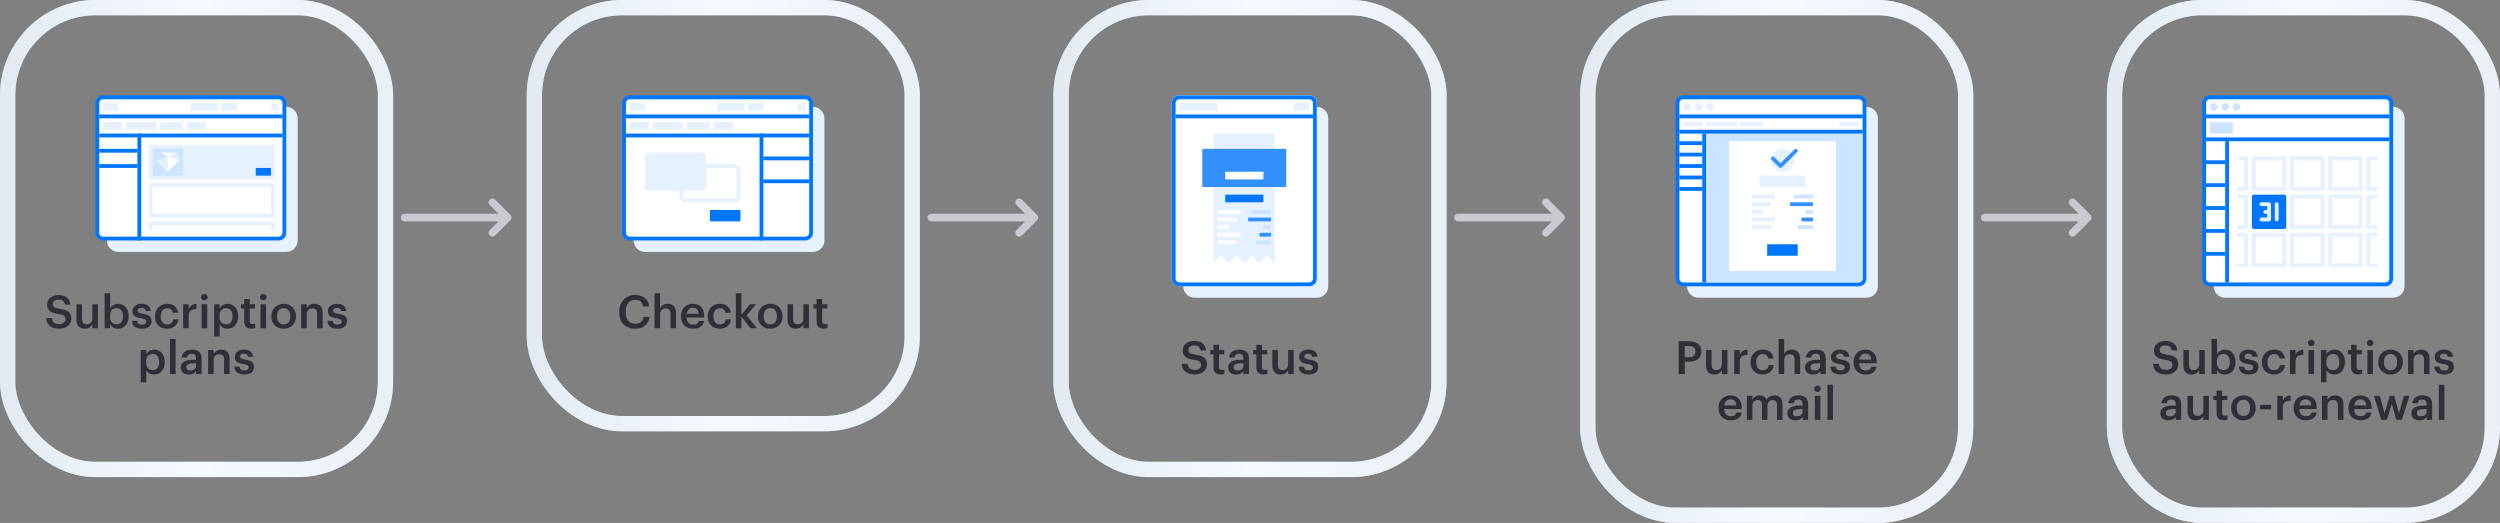 <svg width="655" height="137" viewBox="0 0 655 137" fill="none" xmlns="http://www.w3.org/2000/svg">
<rect x="0" y="0" width="655" height="137" fill="#808080" stroke="none"/>
<path d="M75 28H31C29.343 28 28 29.343 28 31V63C28 64.657 29.343 66 31 66H75C76.657 66 78 64.657 78 63V31C78 29.343 76.657 28 75 28Z" fill="#E5F1FF"/>
<path d="M73 25H27C25.895 25 25 25.895 25 27V61C25 62.105 25.895 63 27 63H73C74.105 63 75 62.105 75 61V27C75 25.895 74.105 25 73 25Z" fill="#0076FF"/>
<path d="M73 26H27C26.448 26 26 26.448 26 27V61C26 61.552 26.448 62 27 62H73C73.552 62 74 61.552 74 61V27C74 26.448 73.552 26 73 26Z" fill="white"/>
<path d="M74 30H26V31H74V30Z" fill="#0076FF"/>
<path d="M74 35H26V36H74V35Z" fill="#0076FF"/>
<path d="M32 32H27V34H32V32Z" fill="#E5F1FF"/>
<path d="M31 27H27V29H31V27Z" fill="#E5F1FF"/>
<path d="M57 27H50V29H57V27Z" fill="#E5F1FF"/>
<path d="M62 27H58V29H62V27Z" fill="#E5F1FF"/>
<path d="M41 32H33V34H41V32Z" fill="#E5F1FF"/>
<path d="M48 32H42V34H48V32Z" fill="#E5F1FF"/>
<path d="M54 32H49V34H54V32Z" fill="#E5F1FF"/>
<path d="M71.8 38H39.2C39.09 38 39 38.09 39 38.2V46.8C39 46.91 39.09 47 39.2 47H71.8C71.91 47 72 46.91 72 46.8V38.2C72 38.09 71.91 38 71.8 38Z" fill="#E5F1FF"/>
<path d="M71.5 27.5L72.5 28.5" stroke="#E5F1FF" stroke-linecap="round" stroke-linejoin="round"/>
<path d="M71.5 28.5L72.5 27.5" stroke="#E5F1FF" stroke-linecap="round" stroke-linejoin="round"/>
<path d="M71.3 48.5H39.7C39.59 48.5 39.5 48.59 39.5 48.7V56.3C39.5 56.41 39.59 56.5 39.7 56.5H71.3C71.41 56.5 71.5 56.41 71.5 56.3V48.7C71.5 48.59 71.41 48.5 71.3 48.5Z" stroke="#E5F1FF" stroke-linecap="round" stroke-linejoin="round"/>
<path d="M39.5 60V58.7C39.5 58.647 39.521 58.596 39.559 58.559C39.596 58.521 39.647 58.5 39.7 58.5H71.3C71.353 58.5 71.404 58.521 71.441 58.559C71.479 58.596 71.5 58.647 71.5 58.7V60" stroke="#E5F1FF" stroke-linecap="round" stroke-linejoin="round"/>
<path d="M37 35H36V63H37V35Z" fill="#0076FF"/>
<path d="M36 39H26V40H36V39Z" fill="#0076FF"/>
<path d="M36 43H26V44H36V43Z" fill="#0076FF"/>
<path d="M70.9 44H67.1C67.045 44 67 44.045 67 44.1V45.9C67 45.955 67.045 46 67.1 46H70.9C70.955 46 71 45.955 71 45.9V44.1C71 44.045 70.955 44 70.9 44Z" fill="#0076FF"/>
<path d="M48 39H40V46H48V39Z" fill="#CCE4FF"/>
<path d="M44 45L41 42L42 40H46L47 42L44 45Z" fill="white"/>
<path d="M46 40L44 41L47 42L46 40Z" fill="#E5F1FF"/>
<path d="M41 42L44 41V45L41 42Z" fill="#E5F1FF"/>
<path d="M42 40L44 41L41 42L42 40Z" fill="#CCE4FF"/>
<path d="M213 28H169C167.343 28 166 29.343 166 31V63C166 64.657 167.343 66 169 66H213C214.657 66 216 64.657 216 63V31C216 29.343 214.657 28 213 28Z" fill="#E5F1FF"/>
<path d="M211 25H165C163.895 25 163 25.895 163 27V61C163 62.105 163.895 63 165 63H211C212.105 63 213 62.105 213 61V27C213 25.895 212.105 25 211 25Z" fill="#0076FF"/>
<path d="M211 26H165C164.448 26 164 26.448 164 27V61C164 61.552 164.448 62 165 62H211C211.552 62 212 61.552 212 61V27C212 26.448 211.552 26 211 26Z" fill="white"/>
<path d="M212 30H164V31H212V30Z" fill="#0076FF"/>
<path d="M212 35H164V36H212V35Z" fill="#0076FF"/>
<path d="M170 32H165V34H170V32Z" fill="#E5F1FF"/>
<path d="M169 27H165V29H169V27Z" fill="#E5F1FF"/>
<path d="M195 27H188V29H195V27Z" fill="#E5F1FF"/>
<path d="M200 27H196V29H200V27Z" fill="#E5F1FF"/>
<path d="M179 32H171V34H179V32Z" fill="#E5F1FF"/>
<path d="M186 32H180V34H186V32Z" fill="#E5F1FF"/>
<path d="M192 32H187V34H192V32Z" fill="#E5F1FF"/>
<path d="M184 40H170C169.448 40 169 40.448 169 41V49C169 49.552 169.448 50 170 50H184C184.552 50 185 49.552 185 49V41C185 40.448 184.552 40 184 40Z" fill="#E5F1FF"/>
<path d="M209.5 27.5L210.5 28.5" stroke="#E5F1FF" stroke-linecap="round" stroke-linejoin="round"/>
<path d="M209.5 28.5L210.5 27.5" stroke="#E5F1FF" stroke-linecap="round" stroke-linejoin="round"/>
<path d="M192.5 43.5H179.5C178.948 43.5 178.5 43.948 178.5 44.5V51.5C178.5 52.052 178.948 52.5 179.5 52.5H192.5C193.052 52.5 193.5 52.052 193.5 51.5V44.5C193.5 43.948 193.052 43.5 192.5 43.5Z" stroke="#E5F1FF" stroke-linecap="round" stroke-linejoin="round"/>
<path d="M200 35H199V63H200V35Z" fill="#0076FF"/>
<path d="M212 41H200V42H212V41Z" fill="#0076FF"/>
<path d="M212 47H200V48H212V47Z" fill="#0076FF"/>
<path d="M193.8 55H186.2C186.09 55 186 55.09 186 55.2V57.8C186 57.91 186.09 58 186.2 58H193.8C193.91 58 194 57.91 194 57.8V55.2C194 55.09 193.91 55 193.8 55Z" fill="#0076FF"/>
<path d="M345 28H313C311.343 28 310 29.343 310 31V75C310 76.657 311.343 78 313 78H345C346.657 78 348 76.657 348 75V31C348 29.343 346.657 28 345 28Z" fill="#E5F1FF"/>
<path d="M343 25H309C307.895 25 307 25.895 307 27V73C307 74.105 307.895 75 309 75H343C344.105 75 345 74.105 345 73V27C345 25.895 344.105 25 343 25Z" fill="white"/>
<path d="M343 25H309C307.895 25 307 25.895 307 27V73C307 74.105 307.895 75 309 75H343C344.105 75 345 74.105 345 73V27C345 25.895 344.105 25 343 25Z" fill="#0076FF"/>
<path d="M343 26H309C308.448 26 308 26.448 308 27V73C308 73.552 308.448 74 309 74H343C343.552 74 344 73.552 344 73V27C344 26.448 343.552 26 343 26Z" fill="white"/>
<path d="M334 69L332 67L330 69L328 67L326 69L324 67L322 69L320 67L318 69V35H334V69Z" fill="#E5F1FF"/>
<path d="M344 30H308V31H344V30Z" fill="#0076FF"/>
<path d="M319 27H309V29H319V27Z" fill="#E5F1FF"/>
<path d="M331 51H321V53H331V51Z" fill="#0076FF"/>
<path d="M343 27H339V29H343V27Z" fill="#E5F1FF"/>
<path d="M337 39H315V49H337V39Z" fill="#3391FF"/>
<path d="M331 45H321V47H331V45Z" fill="white"/>
<path d="M325 55H319V56H325V55Z" fill="white"/>
<path d="M324 57H319V58H324V57Z" fill="white"/>
<path d="M322 59H319V60H322V59Z" fill="white"/>
<path d="M325 61H319V62H325V61Z" fill="white"/>
<path d="M324 63H319V64H324V63Z" fill="white"/>
<path d="M333 55H328V56H333V55Z" fill="#CCE4FF"/>
<path d="M333 57H327V58H333V57Z" fill="#3391FF"/>
<path d="M333 59H331V60H333V59Z" fill="#CCE4FF"/>
<path d="M333 61H330V62H333V61Z" fill="#3391FF"/>
<path d="M333 63H329V64H333V63Z" fill="#CCE4FF"/>
<path d="M489 28H445C443.343 28 442 29.343 442 31V75C442 76.657 443.343 78 445 78H489C490.657 78 492 76.657 492 75V31C492 29.343 490.657 28 489 28Z" fill="#E5F1FF"/>
<path d="M487 25H441C439.895 25 439 25.895 439 27V73C439 74.105 439.895 75 441 75H487C488.105 75 489 74.105 489 73V27C489 25.895 488.105 25 487 25Z" fill="#0076FF"/>
<path d="M487 26H441C440.448 26 440 26.448 440 27V73C440 73.552 440.448 74 441 74H487C487.552 74 488 73.552 488 73V27C488 26.448 487.552 26 487 26Z" fill="white"/>
<path d="M447 35H488V73C488 73.265 487.895 73.52 487.707 73.707C487.52 73.895 487.265 74 487 74H447V35Z" fill="#CCE4FF"/>
<path d="M481 37H453V71H481V37Z" fill="white"/>
<path d="M473 46H461V49H473V46Z" fill="#E5F1FF"/>
<path d="M465 51H459V52H465V51Z" fill="#E5F1FF"/>
<path d="M464 53H459V54H464V53Z" fill="#E5F1FF"/>
<path d="M462 55H459V56H462V55Z" fill="#E5F1FF"/>
<path d="M465 57H459V58H465V57Z" fill="#E5F1FF"/>
<path d="M464 59H459V60H464V59Z" fill="#E5F1FF"/>
<path d="M475 51H470V52H475V51Z" fill="#CCE4FF"/>
<path d="M475 53H469V54H475V53Z" fill="#3391FF"/>
<path d="M475 55H473V56H475V55Z" fill="#CCE4FF"/>
<path d="M475 57H472V58H475V57Z" fill="#3391FF"/>
<path d="M475 59H471V60H475V59Z" fill="#CCE4FF"/>
<path d="M471 64H463V67H471V64Z" fill="#0076FF"/>
<path d="M470 42C470 40.343 468.657 39 467 39C465.343 39 464 40.343 464 42C464 43.657 465.343 45 467 45C468.657 45 470 43.657 470 42Z" fill="#E5F1FF"/>
<path d="M446 37H440V38H446V37Z" fill="#0076FF"/>
<path d="M446 40H440V41H446V40Z" fill="#0076FF"/>
<path d="M446 43H440V44H446V43Z" fill="#0076FF"/>
<path d="M446 46H440V47H446V46Z" fill="#0076FF"/>
<path d="M446 49H440V50H446V49Z" fill="#0076FF"/>
<path d="M447 35H446V74H447V35Z" fill="#0076FF"/>
<path d="M488 30H440V31H488V30Z" fill="#0076FF"/>
<path d="M488 34H440V35H488V34Z" fill="#0076FF"/>
<path d="M443 28C443 27.448 442.552 27 442 27C441.448 27 441 27.448 441 28C441 28.552 441.448 29 442 29C442.552 29 443 28.552 443 28Z" fill="#E5F1FF"/>
<path d="M446 28C446 27.448 445.552 27 445 27C444.448 27 444 27.448 444 28C444 28.552 444.448 29 445 29C445.552 29 446 28.552 446 28Z" fill="#E5F1FF"/>
<path d="M449 28C449 27.448 448.552 27 448 27C447.448 27 447 27.448 447 28C447 28.552 447.448 29 448 29C448.552 29 449 28.552 449 28Z" fill="#E5F1FF"/>
<path d="M464.5 41.5L466.5 43.5L470.5 39.5" stroke="#3391FF" stroke-linecap="round" stroke-linejoin="round"/>
<path d="M446 32H441V33H446V32Z" fill="#E5F1FF"/>
<path d="M455 32H447V33H455V32Z" fill="#E5F1FF"/>
<path d="M462 32H456V33H462V32Z" fill="#E5F1FF"/>
<path d="M487 32H482V33H487V32Z" fill="#E5F1FF"/>
<path d="M627 28H583C581.343 28 580 29.343 580 31V75C580 76.657 581.343 78 583 78H627C628.657 78 630 76.657 630 75V31C630 29.343 628.657 28 627 28Z" fill="#E5F1FF"/>
<path d="M625 25H579C577.895 25 577 25.895 577 27V73C577 74.105 577.895 75 579 75H625C626.105 75 627 74.105 627 73V27C627 25.895 626.105 25 625 25Z" fill="#0076FF"/>
<path d="M625 26H579C578.448 26 578 26.448 578 27V73C578 73.552 578.448 74 579 74H625C625.552 74 626 73.552 626 73V27C626 26.448 625.552 26 625 26Z" fill="white"/>
<path d="M583 42H577V43H583V42Z" fill="#0076FF"/>
<path d="M583 48H577V49H583V48Z" fill="#0076FF"/>
<path d="M583 54H577V55H583V54Z" fill="#0076FF"/>
<path d="M583 60H577V61H583V60Z" fill="#0076FF"/>
<path d="M583 66H577V67H583V66Z" fill="#0076FF"/>
<path d="M584 37H583V74H584V37Z" fill="#0076FF"/>
<path d="M626 30H578V31H626V30Z" fill="#0076FF"/>
<path d="M626 36H578V37H626V36Z" fill="#0076FF"/>
<path d="M585 32H579V35H585V32Z" fill="#CCE4FF"/>
<path d="M580 29C580.552 29 581 28.552 581 28C581 27.448 580.552 27 580 27C579.448 27 579 27.448 579 28C579 28.552 579.448 29 580 29Z" fill="#CCE4FF"/>
<path d="M583 29C583.552 29 584 28.552 584 28C584 27.448 583.552 27 583 27C582.448 27 582 27.448 582 28C582 28.552 582.448 29 583 29Z" fill="#CCE4FF"/>
<path d="M586 29C586.552 29 587 28.552 587 28C587 27.448 586.552 27 586 27C585.448 27 585 27.448 585 28C585 28.552 585.448 29 586 29Z" fill="#CCE4FF"/>
<path d="M586.5 41.5H588.5V49.5H586.5" stroke="#E5F1FF" stroke-linecap="round" stroke-linejoin="round"/>
<path d="M622.5 41.5H620.5V49.5H622.5" stroke="#E5F1FF" stroke-linecap="round" stroke-linejoin="round"/>
<path d="M598.5 51H590.5C590.224 51 590 51.224 590 51.5V59.5C590 59.776 590.224 60 590.5 60H598.5C598.776 60 599 59.776 599 59.5V51.5C599 51.224 598.776 51 598.5 51Z" fill="#0076FF"/>
<path d="M608.5 51.5H600.5V59.5H608.5V51.5Z" stroke="#E5F1FF" stroke-linecap="round" stroke-linejoin="round"/>
<path d="M618.5 51.5H610.5V59.5H618.5V51.5Z" stroke="#E5F1FF" stroke-linecap="round" stroke-linejoin="round"/>
<path d="M586.5 51.5H588.5V59.5H586.5" stroke="#E5F1FF" stroke-linecap="round" stroke-linejoin="round"/>
<path d="M622.5 51.5H620.5V59.5H622.5" stroke="#E5F1FF" stroke-linecap="round" stroke-linejoin="round"/>
<path d="M608.5 41.5H600.5V49.5H608.5V41.5Z" stroke="#E5F1FF" stroke-linecap="round" stroke-linejoin="round"/>
<path d="M598.5 41.5H590.5V49.5H598.5V41.5Z" stroke="#E5F1FF" stroke-linecap="round" stroke-linejoin="round"/>
<path d="M618.5 41.5H610.5V49.5H618.5V41.5Z" stroke="#E5F1FF" stroke-linecap="round" stroke-linejoin="round"/>
<path d="M586.5 61.5H588.5V69.5H586.5" stroke="#E5F1FF" stroke-linecap="round" stroke-linejoin="round"/>
<path d="M622.5 61.5H620.5V69.5H622.5" stroke="#E5F1FF" stroke-linecap="round" stroke-linejoin="round"/>
<path d="M608.5 61.5H600.5V69.5H608.5V61.5Z" stroke="#E5F1FF" stroke-linecap="round" stroke-linejoin="round"/>
<path d="M598.5 61.5H590.5V69.5H598.5V61.5Z" stroke="#E5F1FF" stroke-linecap="round" stroke-linejoin="round"/>
<path d="M618.5 61.5H610.5V69.5H618.5V61.5Z" stroke="#E5F1FF" stroke-linecap="round" stroke-linejoin="round"/>
<path d="M592.5 53.5H594.5V55.5H593.5H594.5V57.5H592.5" stroke="#E5F1FF" stroke-linecap="round" stroke-linejoin="round"/>
<path d="M596.5 55.5V53.5V57.5" stroke="#E5F1FF" stroke-linecap="round" stroke-linejoin="round"/>
<rect x="2" y="2" width="99" height="121" rx="23" stroke="url(#paint0_linear_1958_1876)" stroke-width="4"/>
<rect x="2" y="2" width="99" height="121" rx="23" stroke="url(#paint1_linear_1958_1876)" stroke-opacity="0.6" stroke-width="4"/>
<rect x="140" y="2" width="99" height="109" rx="23" stroke="url(#paint2_linear_1958_1876)" stroke-width="4"/>
<rect x="140" y="2" width="99" height="109" rx="23" stroke="url(#paint3_linear_1958_1876)" stroke-opacity="0.6" stroke-width="4"/>
<rect x="278" y="2" width="99" height="121" rx="23" stroke="url(#paint4_linear_1958_1876)" stroke-width="4"/>
<rect x="278" y="2" width="99" height="121" rx="23" stroke="url(#paint5_linear_1958_1876)" stroke-opacity="0.6" stroke-width="4"/>
<rect x="416" y="2" width="99" height="133" rx="23" stroke="url(#paint6_linear_1958_1876)" stroke-width="4"/>
<rect x="416" y="2" width="99" height="133" rx="23" stroke="url(#paint7_linear_1958_1876)" stroke-opacity="0.6" stroke-width="4"/>
<rect x="554" y="2" width="99" height="133" rx="23" stroke="url(#paint8_linear_1958_1876)" stroke-width="4"/>
<rect x="554" y="2" width="99" height="133" rx="23" stroke="url(#paint9_linear_1958_1876)" stroke-opacity="0.6" stroke-width="4"/>
<path d="M15.533 86.12C14.949 86.12 14.445 86.052 14.021 85.916C13.605 85.772 13.257 85.58 12.977 85.34C12.705 85.092 12.497 84.8 12.353 84.464C12.209 84.12 12.121 83.744 12.089 83.336H13.625C13.649 83.552 13.693 83.756 13.757 83.948C13.829 84.14 13.933 84.308 14.069 84.452C14.213 84.596 14.401 84.712 14.633 84.8C14.873 84.88 15.173 84.92 15.533 84.92C16.013 84.92 16.401 84.8 16.697 84.56C17.001 84.32 17.153 84 17.153 83.6C17.153 83.4 17.125 83.232 17.069 83.096C17.013 82.952 16.917 82.832 16.781 82.736C16.645 82.632 16.461 82.544 16.229 82.472C15.997 82.4 15.709 82.336 15.365 82.28C14.853 82.208 14.405 82.116 14.021 82.004C13.645 81.884 13.333 81.728 13.085 81.536C12.837 81.336 12.649 81.092 12.521 80.804C12.401 80.516 12.341 80.172 12.341 79.772C12.341 79.42 12.413 79.096 12.557 78.8C12.701 78.496 12.901 78.236 13.157 78.02C13.421 77.796 13.737 77.624 14.105 77.504C14.473 77.376 14.881 77.312 15.329 77.312C16.257 77.312 16.985 77.52 17.513 77.936C18.049 78.352 18.361 78.972 18.449 79.796H16.985C16.905 79.34 16.733 79.012 16.469 78.812C16.205 78.612 15.825 78.512 15.329 78.512C14.841 78.512 14.473 78.616 14.225 78.824C13.977 79.032 13.853 79.304 13.853 79.64C13.853 79.816 13.873 79.972 13.913 80.108C13.961 80.236 14.049 80.352 14.177 80.456C14.313 80.552 14.493 80.636 14.717 80.708C14.949 80.78 15.253 80.844 15.629 80.9C16.133 80.972 16.573 81.064 16.949 81.176C17.333 81.288 17.653 81.444 17.909 81.644C18.173 81.844 18.369 82.092 18.497 82.388C18.625 82.676 18.689 83.036 18.689 83.468C18.689 83.844 18.613 84.192 18.461 84.512C18.309 84.832 18.093 85.112 17.813 85.352C17.541 85.592 17.209 85.78 16.817 85.916C16.433 86.052 16.005 86.12 15.533 86.12ZM22.202 86.12C21.89 86.12 21.602 86.076 21.338 85.988C21.074 85.892 20.846 85.748 20.654 85.556C20.462 85.364 20.31 85.12 20.198 84.824C20.094 84.52 20.042 84.16 20.042 83.744V79.724H21.494V83.576C21.494 84.056 21.594 84.408 21.794 84.632C21.994 84.848 22.306 84.956 22.73 84.956C22.922 84.956 23.106 84.924 23.282 84.86C23.466 84.796 23.622 84.704 23.75 84.584C23.886 84.456 23.994 84.3 24.074 84.116C24.154 83.924 24.194 83.704 24.194 83.456V79.724H25.646V86H24.194V85.016C24.034 85.32 23.79 85.58 23.462 85.796C23.134 86.012 22.714 86.12 22.202 86.12ZM30.919 86.12C30.415 86.12 29.987 86.012 29.635 85.796C29.291 85.58 29.035 85.312 28.867 84.992V86H27.415V76.82H28.867V80.732C28.955 80.58 29.067 80.436 29.203 80.3C29.339 80.164 29.495 80.044 29.671 79.94C29.855 79.836 30.051 79.752 30.259 79.688C30.467 79.624 30.687 79.592 30.919 79.592C31.311 79.592 31.675 79.664 32.011 79.808C32.355 79.952 32.651 80.16 32.899 80.432C33.147 80.704 33.343 81.04 33.487 81.44C33.631 81.832 33.703 82.28 33.703 82.784V82.88C33.703 83.384 33.631 83.836 33.487 84.236C33.351 84.636 33.159 84.976 32.911 85.256C32.671 85.536 32.379 85.752 32.035 85.904C31.699 86.048 31.327 86.12 30.919 86.12ZM30.559 84.968C31.095 84.968 31.503 84.796 31.783 84.452C32.071 84.1 32.215 83.584 32.215 82.904V82.808C32.215 82.464 32.171 82.164 32.083 81.908C32.003 81.644 31.887 81.424 31.735 81.248C31.583 81.072 31.407 80.944 31.207 80.864C31.007 80.776 30.787 80.732 30.547 80.732C30.043 80.732 29.627 80.904 29.299 81.248C28.979 81.584 28.819 82.104 28.819 82.808V82.904C28.819 83.608 28.975 84.128 29.287 84.464C29.607 84.8 30.031 84.968 30.559 84.968ZM37.203 86.12C36.387 86.12 35.751 85.944 35.295 85.592C34.847 85.232 34.607 84.716 34.575 84.044H35.943C35.983 84.364 36.091 84.612 36.267 84.788C36.451 84.964 36.759 85.052 37.191 85.052C37.583 85.052 37.867 84.984 38.043 84.848C38.227 84.712 38.319 84.512 38.319 84.248C38.319 83.992 38.211 83.804 37.995 83.684C37.779 83.564 37.439 83.464 36.975 83.384C36.559 83.32 36.207 83.24 35.919 83.144C35.631 83.048 35.395 82.924 35.211 82.772C35.035 82.62 34.907 82.44 34.827 82.232C34.747 82.024 34.707 81.772 34.707 81.476C34.707 81.164 34.775 80.892 34.911 80.66C35.047 80.42 35.223 80.224 35.439 80.072C35.663 79.912 35.915 79.792 36.195 79.712C36.475 79.632 36.763 79.592 37.059 79.592C37.379 79.592 37.679 79.624 37.959 79.688C38.247 79.752 38.499 79.86 38.715 80.012C38.931 80.156 39.107 80.352 39.243 80.6C39.387 80.84 39.479 81.136 39.519 81.488H38.175C38.111 81.2 37.991 80.988 37.815 80.852C37.647 80.716 37.395 80.648 37.059 80.648C36.747 80.648 36.503 80.716 36.327 80.852C36.151 80.988 36.063 81.168 36.063 81.392C36.063 81.504 36.083 81.604 36.123 81.692C36.163 81.772 36.231 81.844 36.327 81.908C36.431 81.964 36.567 82.016 36.735 82.064C36.903 82.112 37.111 82.156 37.359 82.196C37.727 82.252 38.055 82.324 38.343 82.412C38.639 82.492 38.887 82.604 39.087 82.748C39.287 82.884 39.439 83.064 39.543 83.288C39.655 83.504 39.711 83.78 39.711 84.116C39.711 84.756 39.495 85.252 39.063 85.604C38.631 85.948 38.011 86.12 37.203 86.12ZM43.78 86.12C43.332 86.12 42.912 86.048 42.52 85.904C42.136 85.76 41.8 85.552 41.512 85.28C41.232 85.008 41.012 84.676 40.852 84.284C40.692 83.892 40.612 83.444 40.612 82.94V82.844C40.612 82.348 40.692 81.9 40.852 81.5C41.02 81.1 41.248 80.76 41.536 80.48C41.824 80.192 42.16 79.972 42.544 79.82C42.928 79.668 43.34 79.592 43.78 79.592C44.124 79.592 44.46 79.636 44.788 79.724C45.116 79.804 45.408 79.936 45.664 80.12C45.928 80.304 46.148 80.548 46.324 80.852C46.5 81.148 46.608 81.512 46.648 81.944H45.244C45.18 81.52 45.02 81.216 44.764 81.032C44.508 80.848 44.188 80.756 43.804 80.756C43.556 80.756 43.328 80.804 43.12 80.9C42.912 80.988 42.732 81.124 42.58 81.308C42.428 81.484 42.308 81.7 42.22 81.956C42.14 82.212 42.1 82.5 42.1 82.82V82.916C42.1 83.604 42.256 84.124 42.568 84.476C42.88 84.828 43.304 85.004 43.84 85.004C44.032 85.004 44.212 84.976 44.38 84.92C44.556 84.864 44.712 84.78 44.848 84.668C44.984 84.556 45.096 84.416 45.184 84.248C45.272 84.08 45.328 83.884 45.352 83.66H46.684C46.66 84.02 46.572 84.352 46.42 84.656C46.276 84.952 46.08 85.212 45.832 85.436C45.584 85.652 45.284 85.82 44.932 85.94C44.588 86.06 44.204 86.12 43.78 86.12ZM47.981 79.724H49.433V80.9C49.633 80.5 49.889 80.192 50.201 79.976C50.521 79.752 50.945 79.636 51.473 79.628V80.984C51.153 80.984 50.865 81.016 50.609 81.08C50.361 81.136 50.149 81.232 49.973 81.368C49.797 81.504 49.661 81.684 49.565 81.908C49.477 82.124 49.433 82.4 49.433 82.736V86H47.981V79.724ZM52.834 79.724H54.286V86H52.834V79.724ZM53.542 78.692C53.302 78.692 53.098 78.612 52.93 78.452C52.762 78.292 52.678 78.096 52.678 77.864C52.678 77.624 52.762 77.424 52.93 77.264C53.098 77.104 53.302 77.024 53.542 77.024C53.782 77.024 53.986 77.104 54.154 77.264C54.322 77.424 54.406 77.624 54.406 77.864C54.406 78.096 54.322 78.292 54.154 78.452C53.986 78.612 53.782 78.692 53.542 78.692ZM56.102 79.724H57.554V80.732C57.642 80.58 57.754 80.436 57.89 80.3C58.026 80.164 58.182 80.044 58.358 79.94C58.542 79.836 58.738 79.752 58.946 79.688C59.154 79.624 59.374 79.592 59.606 79.592C59.998 79.592 60.362 79.664 60.698 79.808C61.042 79.952 61.338 80.16 61.586 80.432C61.834 80.704 62.03 81.04 62.174 81.44C62.318 81.832 62.39 82.28 62.39 82.784V82.88C62.39 83.384 62.318 83.836 62.174 84.236C62.038 84.636 61.846 84.976 61.598 85.256C61.358 85.536 61.066 85.752 60.722 85.904C60.386 86.048 60.014 86.12 59.606 86.12C59.102 86.12 58.674 86.012 58.322 85.796C57.978 85.58 57.722 85.32 57.554 85.016V88.148H56.102V79.724ZM59.246 84.968C59.782 84.968 60.19 84.796 60.47 84.452C60.758 84.1 60.902 83.584 60.902 82.904V82.808C60.902 82.464 60.858 82.164 60.77 81.908C60.69 81.644 60.574 81.424 60.422 81.248C60.27 81.072 60.094 80.944 59.894 80.864C59.694 80.776 59.474 80.732 59.234 80.732C58.73 80.732 58.314 80.904 57.986 81.248C57.666 81.584 57.506 82.104 57.506 82.808V82.904C57.506 83.608 57.662 84.128 57.974 84.464C58.294 84.8 58.718 84.968 59.246 84.968ZM65.879 86.108C65.255 86.108 64.783 85.948 64.463 85.628C64.143 85.308 63.983 84.848 63.983 84.248V80.816H63.143V79.724H63.983V78.344H65.435V79.724H66.815V80.816H65.435V84.116C65.435 84.396 65.495 84.6 65.615 84.728C65.743 84.856 65.923 84.92 66.155 84.92C66.435 84.92 66.671 84.88 66.863 84.8V85.952C66.751 85.992 66.615 86.028 66.455 86.06C66.295 86.092 66.103 86.108 65.879 86.108ZM68.255 79.724H69.707V86H68.255V79.724ZM68.963 78.692C68.724 78.692 68.519 78.612 68.352 78.452C68.183 78.292 68.1 78.096 68.1 77.864C68.1 77.624 68.183 77.424 68.352 77.264C68.519 77.104 68.724 77.024 68.963 77.024C69.204 77.024 69.407 77.104 69.576 77.264C69.743 77.424 69.828 77.624 69.828 77.864C69.828 78.096 69.743 78.292 69.576 78.452C69.407 78.612 69.204 78.692 68.963 78.692ZM74.332 84.992C74.876 84.992 75.3 84.808 75.604 84.44C75.908 84.064 76.06 83.552 76.06 82.904V82.82C76.06 82.172 75.908 81.664 75.604 81.296C75.3 80.92 74.876 80.732 74.332 80.732C73.788 80.732 73.36 80.916 73.048 81.284C72.744 81.652 72.592 82.16 72.592 82.808V82.904C72.592 83.552 72.744 84.064 73.048 84.44C73.352 84.808 73.78 84.992 74.332 84.992ZM74.32 86.12C73.856 86.12 73.428 86.044 73.036 85.892C72.644 85.74 72.304 85.524 72.016 85.244C71.728 84.964 71.504 84.628 71.344 84.236C71.184 83.844 71.104 83.408 71.104 82.928V82.832C71.104 82.344 71.184 81.904 71.344 81.512C71.512 81.112 71.74 80.772 72.028 80.492C72.316 80.204 72.656 79.984 73.048 79.832C73.44 79.672 73.868 79.592 74.332 79.592C74.788 79.592 75.212 79.668 75.604 79.82C75.996 79.972 76.336 80.192 76.624 80.48C76.912 80.76 77.136 81.096 77.296 81.488C77.464 81.88 77.548 82.316 77.548 82.796V82.892C77.548 83.38 77.464 83.824 77.296 84.224C77.136 84.616 76.912 84.956 76.624 85.244C76.336 85.524 75.996 85.74 75.604 85.892C75.212 86.044 74.784 86.12 74.32 86.12ZM78.907 79.724H80.359V80.72C80.511 80.416 80.755 80.152 81.091 79.928C81.435 79.704 81.867 79.592 82.387 79.592C82.699 79.592 82.987 79.64 83.251 79.736C83.515 79.832 83.743 79.98 83.935 80.18C84.127 80.372 84.275 80.624 84.379 80.936C84.483 81.248 84.535 81.62 84.535 82.052V86H83.083V82.184C83.083 81.704 82.983 81.356 82.783 81.14C82.583 80.916 82.267 80.804 81.835 80.804C81.427 80.804 81.079 80.932 80.791 81.188C80.503 81.436 80.359 81.808 80.359 82.304V86H78.907V79.724ZM88.403 86.12C87.587 86.12 86.951 85.944 86.495 85.592C86.047 85.232 85.807 84.716 85.775 84.044H87.143C87.183 84.364 87.291 84.612 87.467 84.788C87.651 84.964 87.959 85.052 88.391 85.052C88.783 85.052 89.067 84.984 89.243 84.848C89.427 84.712 89.519 84.512 89.519 84.248C89.519 83.992 89.411 83.804 89.195 83.684C88.979 83.564 88.639 83.464 88.175 83.384C87.759 83.32 87.407 83.24 87.119 83.144C86.831 83.048 86.595 82.924 86.411 82.772C86.235 82.62 86.107 82.44 86.027 82.232C85.947 82.024 85.907 81.772 85.907 81.476C85.907 81.164 85.975 80.892 86.111 80.66C86.247 80.42 86.423 80.224 86.639 80.072C86.863 79.912 87.115 79.792 87.395 79.712C87.675 79.632 87.963 79.592 88.259 79.592C88.579 79.592 88.879 79.624 89.159 79.688C89.447 79.752 89.699 79.86 89.915 80.012C90.131 80.156 90.307 80.352 90.443 80.6C90.587 80.84 90.679 81.136 90.719 81.488H89.375C89.311 81.2 89.191 80.988 89.015 80.852C88.847 80.716 88.595 80.648 88.259 80.648C87.947 80.648 87.703 80.716 87.527 80.852C87.351 80.988 87.263 81.168 87.263 81.392C87.263 81.504 87.283 81.604 87.323 81.692C87.363 81.772 87.431 81.844 87.527 81.908C87.631 81.964 87.767 82.016 87.935 82.064C88.103 82.112 88.311 82.156 88.559 82.196C88.927 82.252 89.255 82.324 89.543 82.412C89.839 82.492 90.087 82.604 90.287 82.748C90.487 82.884 90.639 83.064 90.743 83.288C90.855 83.504 90.911 83.78 90.911 84.116C90.911 84.756 90.695 85.252 90.263 85.604C89.831 85.948 89.211 86.12 88.403 86.12ZM36.878 91.724H38.33V92.732C38.418 92.58 38.53 92.436 38.666 92.3C38.802 92.164 38.958 92.044 39.134 91.94C39.318 91.836 39.514 91.752 39.722 91.688C39.93 91.624 40.15 91.592 40.382 91.592C40.774 91.592 41.138 91.664 41.474 91.808C41.818 91.952 42.114 92.16 42.362 92.432C42.61 92.704 42.806 93.04 42.95 93.44C43.094 93.832 43.166 94.28 43.166 94.784V94.88C43.166 95.384 43.094 95.836 42.95 96.236C42.814 96.636 42.622 96.976 42.374 97.256C42.134 97.536 41.842 97.752 41.498 97.904C41.162 98.048 40.79 98.12 40.382 98.12C39.878 98.12 39.45 98.012 39.098 97.796C38.754 97.58 38.498 97.32 38.33 97.016V100.148H36.878V91.724ZM40.022 96.968C40.558 96.968 40.966 96.796 41.246 96.452C41.534 96.1 41.678 95.584 41.678 94.904V94.808C41.678 94.464 41.634 94.164 41.546 93.908C41.466 93.644 41.35 93.424 41.198 93.248C41.046 93.072 40.87 92.944 40.67 92.864C40.47 92.776 40.25 92.732 40.01 92.732C39.506 92.732 39.09 92.904 38.762 93.248C38.442 93.584 38.282 94.104 38.282 94.808V94.904C38.282 95.608 38.438 96.128 38.75 96.464C39.07 96.8 39.494 96.968 40.022 96.968ZM44.554 88.82H46.006V98H44.554V88.82ZM49.467 98.12C49.179 98.12 48.907 98.084 48.651 98.012C48.395 97.94 48.171 97.832 47.979 97.688C47.795 97.536 47.647 97.344 47.535 97.112C47.423 96.872 47.367 96.588 47.367 96.26C47.367 95.892 47.451 95.584 47.619 95.336C47.787 95.08 48.015 94.876 48.303 94.724C48.591 94.564 48.931 94.448 49.323 94.376C49.715 94.304 50.135 94.268 50.583 94.268H51.363V93.944C51.363 93.52 51.279 93.204 51.111 92.996C50.951 92.788 50.655 92.684 50.223 92.684C49.839 92.684 49.551 92.772 49.359 92.948C49.175 93.116 49.063 93.356 49.023 93.668H47.619C47.651 93.3 47.743 92.988 47.895 92.732C48.047 92.468 48.243 92.252 48.483 92.084C48.723 91.916 48.999 91.792 49.311 91.712C49.623 91.632 49.955 91.592 50.307 91.592C50.659 91.592 50.987 91.632 51.291 91.712C51.595 91.784 51.859 91.912 52.083 92.096C52.315 92.272 52.495 92.508 52.623 92.804C52.751 93.092 52.815 93.452 52.815 93.884V98H51.387V97.232C51.179 97.504 50.927 97.72 50.631 97.88C50.335 98.04 49.947 98.12 49.467 98.12ZM49.815 97.076C50.263 97.076 50.631 96.968 50.919 96.752C51.215 96.528 51.363 96.212 51.363 95.804V95.18H50.619C50.067 95.18 49.627 95.256 49.299 95.408C48.971 95.552 48.807 95.816 48.807 96.2C48.807 96.464 48.883 96.676 49.035 96.836C49.195 96.996 49.455 97.076 49.815 97.076ZM54.526 91.724H55.978V92.72C56.13 92.416 56.374 92.152 56.71 91.928C57.054 91.704 57.486 91.592 58.006 91.592C58.318 91.592 58.606 91.64 58.87 91.736C59.134 91.832 59.362 91.98 59.554 92.18C59.746 92.372 59.894 92.624 59.998 92.936C60.102 93.248 60.154 93.62 60.154 94.052V98H58.702V94.184C58.702 93.704 58.602 93.356 58.402 93.14C58.202 92.916 57.886 92.804 57.454 92.804C57.046 92.804 56.698 92.932 56.41 93.188C56.122 93.436 55.978 93.808 55.978 94.304V98H54.526V91.724ZM64.022 98.12C63.206 98.12 62.57 97.944 62.114 97.592C61.666 97.232 61.426 96.716 61.394 96.044H62.762C62.802 96.364 62.91 96.612 63.086 96.788C63.27 96.964 63.578 97.052 64.01 97.052C64.402 97.052 64.686 96.984 64.862 96.848C65.046 96.712 65.138 96.512 65.138 96.248C65.138 95.992 65.03 95.804 64.814 95.684C64.598 95.564 64.258 95.464 63.794 95.384C63.378 95.32 63.026 95.24 62.738 95.144C62.45 95.048 62.214 94.924 62.03 94.772C61.854 94.62 61.726 94.44 61.646 94.232C61.566 94.024 61.526 93.772 61.526 93.476C61.526 93.164 61.594 92.892 61.73 92.66C61.866 92.42 62.042 92.224 62.258 92.072C62.482 91.912 62.734 91.792 63.014 91.712C63.294 91.632 63.582 91.592 63.878 91.592C64.198 91.592 64.498 91.624 64.778 91.688C65.066 91.752 65.318 91.86 65.534 92.012C65.75 92.156 65.926 92.352 66.062 92.6C66.206 92.84 66.298 93.136 66.338 93.488H64.994C64.93 93.2 64.81 92.988 64.634 92.852C64.466 92.716 64.214 92.648 63.878 92.648C63.566 92.648 63.322 92.716 63.146 92.852C62.97 92.988 62.882 93.168 62.882 93.392C62.882 93.504 62.902 93.604 62.942 93.692C62.982 93.772 63.05 93.844 63.146 93.908C63.25 93.964 63.386 94.016 63.554 94.064C63.722 94.112 63.93 94.156 64.178 94.196C64.546 94.252 64.874 94.324 65.162 94.412C65.458 94.492 65.706 94.604 65.906 94.748C66.106 94.884 66.258 95.064 66.362 95.288C66.474 95.504 66.53 95.78 66.53 96.116C66.53 96.756 66.314 97.252 65.882 97.604C65.45 97.948 64.83 98.12 64.022 98.12Z" fill="#2F2F37"/>
<path d="M166.42 86.12C165.748 86.12 165.152 86.016 164.632 85.808C164.112 85.6 163.672 85.308 163.312 84.932C162.96 84.556 162.692 84.1 162.508 83.564C162.324 83.028 162.232 82.428 162.232 81.764V81.668C162.232 81.02 162.336 80.428 162.544 79.892C162.752 79.356 163.04 78.896 163.408 78.512C163.784 78.128 164.224 77.828 164.728 77.612C165.24 77.396 165.796 77.288 166.396 77.288C166.884 77.288 167.34 77.352 167.764 77.48C168.196 77.6 168.576 77.784 168.904 78.032C169.232 78.28 169.496 78.592 169.696 78.968C169.904 79.344 170.032 79.784 170.08 80.288H168.46C168.372 79.712 168.164 79.28 167.836 78.992C167.508 78.704 167.032 78.56 166.408 78.56C166.032 78.56 165.688 78.632 165.376 78.776C165.072 78.92 164.812 79.124 164.596 79.388C164.38 79.652 164.212 79.976 164.092 80.36C163.972 80.744 163.912 81.176 163.912 81.656V81.752C163.912 82.72 164.128 83.476 164.56 84.02C165 84.556 165.62 84.824 166.42 84.824C167.02 84.824 167.512 84.676 167.896 84.38C168.288 84.076 168.528 83.62 168.616 83.012H170.176C170.112 83.532 169.976 83.988 169.768 84.38C169.56 84.764 169.292 85.084 168.964 85.34C168.644 85.596 168.268 85.792 167.836 85.928C167.404 86.056 166.932 86.12 166.42 86.12ZM171.485 76.82H172.937V80.72C173.089 80.416 173.333 80.152 173.669 79.928C174.013 79.704 174.445 79.592 174.965 79.592C175.277 79.592 175.565 79.64 175.829 79.736C176.093 79.832 176.321 79.98 176.513 80.18C176.705 80.372 176.853 80.624 176.957 80.936C177.061 81.248 177.113 81.62 177.113 82.052V86H175.661V82.184C175.661 81.704 175.561 81.356 175.361 81.14C175.161 80.916 174.845 80.804 174.413 80.804C174.005 80.804 173.657 80.932 173.369 81.188C173.081 81.436 172.937 81.808 172.937 82.304V86H171.485V76.82ZM181.593 86.12C181.129 86.12 180.701 86.048 180.309 85.904C179.925 85.752 179.589 85.54 179.301 85.268C179.021 84.988 178.801 84.652 178.641 84.26C178.489 83.868 178.413 83.424 178.413 82.928V82.832C178.413 82.344 178.489 81.904 178.641 81.512C178.801 81.112 179.021 80.772 179.301 80.492C179.581 80.204 179.909 79.984 180.285 79.832C180.669 79.672 181.085 79.592 181.533 79.592C181.925 79.592 182.297 79.652 182.649 79.772C183.009 79.892 183.325 80.08 183.597 80.336C183.869 80.592 184.085 80.92 184.245 81.32C184.413 81.72 184.497 82.2 184.497 82.76V83.18H179.901C179.925 83.78 180.081 84.24 180.369 84.56C180.665 84.88 181.085 85.04 181.629 85.04C182.069 85.04 182.405 84.956 182.637 84.788C182.869 84.62 183.013 84.384 183.069 84.08H184.473C184.369 84.744 184.065 85.252 183.561 85.604C183.057 85.948 182.401 86.12 181.593 86.12ZM183.057 82.208C183.017 81.664 182.865 81.268 182.601 81.02C182.345 80.772 181.989 80.648 181.533 80.648C181.093 80.648 180.733 80.788 180.453 81.068C180.173 81.34 179.997 81.72 179.925 82.208H183.057ZM188.589 86.12C188.141 86.12 187.721 86.048 187.329 85.904C186.945 85.76 186.609 85.552 186.321 85.28C186.041 85.008 185.821 84.676 185.661 84.284C185.501 83.892 185.421 83.444 185.421 82.94V82.844C185.421 82.348 185.501 81.9 185.661 81.5C185.829 81.1 186.057 80.76 186.345 80.48C186.633 80.192 186.969 79.972 187.353 79.82C187.737 79.668 188.149 79.592 188.589 79.592C188.933 79.592 189.269 79.636 189.597 79.724C189.925 79.804 190.217 79.936 190.473 80.12C190.737 80.304 190.957 80.548 191.133 80.852C191.309 81.148 191.417 81.512 191.457 81.944H190.053C189.989 81.52 189.829 81.216 189.573 81.032C189.317 80.848 188.997 80.756 188.613 80.756C188.365 80.756 188.137 80.804 187.929 80.9C187.721 80.988 187.541 81.124 187.389 81.308C187.237 81.484 187.117 81.7 187.029 81.956C186.949 82.212 186.909 82.5 186.909 82.82V82.916C186.909 83.604 187.065 84.124 187.377 84.476C187.689 84.828 188.113 85.004 188.649 85.004C188.841 85.004 189.021 84.976 189.189 84.92C189.365 84.864 189.521 84.78 189.657 84.668C189.793 84.556 189.905 84.416 189.993 84.248C190.081 84.08 190.137 83.884 190.161 83.66H191.493C191.469 84.02 191.381 84.352 191.229 84.656C191.085 84.952 190.889 85.212 190.641 85.436C190.393 85.652 190.093 85.82 189.741 85.94C189.397 86.06 189.013 86.12 188.589 86.12ZM192.79 76.82H194.242V82.484L196.486 79.724H198.07L195.634 82.604L198.274 86H196.594L194.242 82.916V86H192.79V76.82ZM201.82 84.992C202.364 84.992 202.788 84.808 203.092 84.44C203.396 84.064 203.548 83.552 203.548 82.904V82.82C203.548 82.172 203.396 81.664 203.092 81.296C202.788 80.92 202.364 80.732 201.82 80.732C201.276 80.732 200.848 80.916 200.536 81.284C200.232 81.652 200.08 82.16 200.08 82.808V82.904C200.08 83.552 200.232 84.064 200.536 84.44C200.84 84.808 201.268 84.992 201.82 84.992ZM201.808 86.12C201.344 86.12 200.916 86.044 200.524 85.892C200.132 85.74 199.792 85.524 199.504 85.244C199.216 84.964 198.992 84.628 198.832 84.236C198.672 83.844 198.592 83.408 198.592 82.928V82.832C198.592 82.344 198.672 81.904 198.832 81.512C199 81.112 199.228 80.772 199.516 80.492C199.804 80.204 200.144 79.984 200.536 79.832C200.928 79.672 201.356 79.592 201.82 79.592C202.276 79.592 202.7 79.668 203.092 79.82C203.484 79.972 203.824 80.192 204.112 80.48C204.4 80.76 204.624 81.096 204.784 81.488C204.952 81.88 205.036 82.316 205.036 82.796V82.892C205.036 83.38 204.952 83.824 204.784 84.224C204.624 84.616 204.4 84.956 204.112 85.244C203.824 85.524 203.484 85.74 203.092 85.892C202.7 86.044 202.272 86.12 201.808 86.12ZM208.495 86.12C208.183 86.12 207.895 86.076 207.631 85.988C207.367 85.892 207.139 85.748 206.947 85.556C206.755 85.364 206.603 85.12 206.491 84.824C206.387 84.52 206.335 84.16 206.335 83.744V79.724H207.787V83.576C207.787 84.056 207.887 84.408 208.087 84.632C208.287 84.848 208.599 84.956 209.023 84.956C209.215 84.956 209.399 84.924 209.575 84.86C209.759 84.796 209.915 84.704 210.043 84.584C210.179 84.456 210.287 84.3 210.367 84.116C210.447 83.924 210.487 83.704 210.487 83.456V79.724H211.939V86H210.487V85.016C210.327 85.32 210.083 85.58 209.755 85.796C209.427 86.012 209.007 86.12 208.495 86.12ZM215.844 86.108C215.22 86.108 214.748 85.948 214.428 85.628C214.108 85.308 213.948 84.848 213.948 84.248V80.816H213.108V79.724H213.948V78.344H215.4V79.724H216.78V80.816H215.4V84.116C215.4 84.396 215.46 84.6 215.58 84.728C215.708 84.856 215.888 84.92 216.12 84.92C216.4 84.92 216.636 84.88 216.828 84.8V85.952C216.716 85.992 216.58 86.028 216.42 86.06C216.26 86.092 216.068 86.108 215.844 86.108Z" fill="#2F2F37"/>
<path d="M313.066 98.12C312.482 98.12 311.978 98.052 311.554 97.916C311.138 97.772 310.79 97.58 310.51 97.34C310.238 97.092 310.03 96.8 309.886 96.464C309.742 96.12 309.654 95.744 309.622 95.336H311.158C311.182 95.552 311.226 95.756 311.29 95.948C311.362 96.14 311.466 96.308 311.602 96.452C311.746 96.596 311.934 96.712 312.166 96.8C312.406 96.88 312.706 96.92 313.066 96.92C313.546 96.92 313.934 96.8 314.23 96.56C314.534 96.32 314.686 96 314.686 95.6C314.686 95.4 314.658 95.232 314.602 95.096C314.546 94.952 314.45 94.832 314.314 94.736C314.178 94.632 313.994 94.544 313.762 94.472C313.53 94.4 313.242 94.336 312.898 94.28C312.386 94.208 311.938 94.116 311.554 94.004C311.178 93.884 310.866 93.728 310.618 93.536C310.37 93.336 310.182 93.092 310.054 92.804C309.934 92.516 309.874 92.172 309.874 91.772C309.874 91.42 309.946 91.096 310.09 90.8C310.234 90.496 310.434 90.236 310.69 90.02C310.954 89.796 311.27 89.624 311.638 89.504C312.006 89.376 312.414 89.312 312.862 89.312C313.79 89.312 314.518 89.52 315.046 89.936C315.582 90.352 315.894 90.972 315.982 91.796H314.518C314.438 91.34 314.266 91.012 314.002 90.812C313.738 90.612 313.358 90.512 312.862 90.512C312.374 90.512 312.006 90.616 311.758 90.824C311.51 91.032 311.386 91.304 311.386 91.64C311.386 91.816 311.406 91.972 311.446 92.108C311.494 92.236 311.582 92.352 311.71 92.456C311.846 92.552 312.026 92.636 312.25 92.708C312.482 92.78 312.786 92.844 313.162 92.9C313.666 92.972 314.106 93.064 314.482 93.176C314.866 93.288 315.186 93.444 315.442 93.644C315.706 93.844 315.902 94.092 316.03 94.388C316.158 94.676 316.222 95.036 316.222 95.468C316.222 95.844 316.146 96.192 315.994 96.512C315.842 96.832 315.626 97.112 315.346 97.352C315.074 97.592 314.742 97.78 314.35 97.916C313.966 98.052 313.538 98.12 313.066 98.12ZM319.83 98.108C319.206 98.108 318.734 97.948 318.414 97.628C318.094 97.308 317.934 96.848 317.934 96.248V92.816H317.094V91.724H317.934V90.344H319.386V91.724H320.766V92.816H319.386V96.116C319.386 96.396 319.446 96.6 319.566 96.728C319.694 96.856 319.874 96.92 320.106 96.92C320.386 96.92 320.622 96.88 320.814 96.8V97.952C320.702 97.992 320.566 98.028 320.406 98.06C320.246 98.092 320.054 98.108 319.83 98.108ZM323.873 98.12C323.585 98.12 323.313 98.084 323.057 98.012C322.801 97.94 322.577 97.832 322.385 97.688C322.201 97.536 322.053 97.344 321.941 97.112C321.829 96.872 321.773 96.588 321.773 96.26C321.773 95.892 321.857 95.584 322.025 95.336C322.193 95.08 322.421 94.876 322.709 94.724C322.997 94.564 323.337 94.448 323.729 94.376C324.121 94.304 324.541 94.268 324.989 94.268H325.769V93.944C325.769 93.52 325.685 93.204 325.517 92.996C325.357 92.788 325.061 92.684 324.629 92.684C324.245 92.684 323.957 92.772 323.765 92.948C323.581 93.116 323.469 93.356 323.429 93.668H322.025C322.057 93.3 322.149 92.988 322.301 92.732C322.453 92.468 322.649 92.252 322.889 92.084C323.129 91.916 323.405 91.792 323.717 91.712C324.029 91.632 324.361 91.592 324.713 91.592C325.065 91.592 325.393 91.632 325.697 91.712C326.001 91.784 326.265 91.912 326.489 92.096C326.721 92.272 326.901 92.508 327.029 92.804C327.157 93.092 327.221 93.452 327.221 93.884V98H325.793V97.232C325.585 97.504 325.333 97.72 325.037 97.88C324.741 98.04 324.353 98.12 323.873 98.12ZM324.221 97.076C324.669 97.076 325.037 96.968 325.325 96.752C325.621 96.528 325.769 96.212 325.769 95.804V95.18H325.025C324.473 95.18 324.033 95.256 323.705 95.408C323.377 95.552 323.213 95.816 323.213 96.2C323.213 96.464 323.289 96.676 323.441 96.836C323.601 96.996 323.861 97.076 324.221 97.076ZM331.068 98.108C330.444 98.108 329.972 97.948 329.652 97.628C329.332 97.308 329.172 96.848 329.172 96.248V92.816H328.332V91.724H329.172V90.344H330.624V91.724H332.004V92.816H330.624V96.116C330.624 96.396 330.684 96.6 330.804 96.728C330.932 96.856 331.112 96.92 331.344 96.92C331.624 96.92 331.86 96.88 332.052 96.8V97.952C331.94 97.992 331.804 98.028 331.644 98.06C331.484 98.092 331.292 98.108 331.068 98.108ZM335.509 98.12C335.197 98.12 334.909 98.076 334.645 97.988C334.381 97.892 334.153 97.748 333.961 97.556C333.769 97.364 333.617 97.12 333.505 96.824C333.401 96.52 333.349 96.16 333.349 95.744V91.724H334.801V95.576C334.801 96.056 334.901 96.408 335.101 96.632C335.301 96.848 335.613 96.956 336.037 96.956C336.229 96.956 336.413 96.924 336.589 96.86C336.773 96.796 336.929 96.704 337.057 96.584C337.193 96.456 337.301 96.3 337.381 96.116C337.461 95.924 337.501 95.704 337.501 95.456V91.724H338.953V98H337.501V97.016C337.341 97.32 337.097 97.58 336.769 97.796C336.441 98.012 336.021 98.12 335.509 98.12ZM342.869 98.12C342.053 98.12 341.417 97.944 340.961 97.592C340.513 97.232 340.273 96.716 340.241 96.044H341.609C341.649 96.364 341.757 96.612 341.933 96.788C342.117 96.964 342.425 97.052 342.857 97.052C343.249 97.052 343.533 96.984 343.709 96.848C343.893 96.712 343.985 96.512 343.985 96.248C343.985 95.992 343.877 95.804 343.661 95.684C343.445 95.564 343.105 95.464 342.641 95.384C342.225 95.32 341.873 95.24 341.585 95.144C341.297 95.048 341.061 94.924 340.877 94.772C340.701 94.62 340.573 94.44 340.493 94.232C340.413 94.024 340.373 93.772 340.373 93.476C340.373 93.164 340.441 92.892 340.577 92.66C340.713 92.42 340.889 92.224 341.105 92.072C341.329 91.912 341.581 91.792 341.861 91.712C342.141 91.632 342.429 91.592 342.725 91.592C343.045 91.592 343.345 91.624 343.625 91.688C343.913 91.752 344.165 91.86 344.381 92.012C344.597 92.156 344.773 92.352 344.909 92.6C345.053 92.84 345.145 93.136 345.185 93.488H343.841C343.777 93.2 343.657 92.988 343.481 92.852C343.313 92.716 343.061 92.648 342.725 92.648C342.413 92.648 342.169 92.716 341.993 92.852C341.817 92.988 341.729 93.168 341.729 93.392C341.729 93.504 341.749 93.604 341.789 93.692C341.829 93.772 341.897 93.844 341.993 93.908C342.097 93.964 342.233 94.016 342.401 94.064C342.569 94.112 342.777 94.156 343.025 94.196C343.393 94.252 343.721 94.324 344.009 94.412C344.305 94.492 344.553 94.604 344.753 94.748C344.953 94.884 345.105 95.064 345.209 95.288C345.321 95.504 345.377 95.78 345.377 96.116C345.377 96.756 345.161 97.252 344.729 97.604C344.297 97.948 343.677 98.12 342.869 98.12Z" fill="#2F2F37"/>
<path d="M439.806 89.42H442.566C443.046 89.42 443.482 89.476 443.874 89.588C444.266 89.692 444.598 89.856 444.87 90.08C445.15 90.296 445.366 90.572 445.518 90.908C445.67 91.236 445.746 91.624 445.746 92.072V92.12C445.746 92.576 445.666 92.968 445.506 93.296C445.354 93.624 445.138 93.896 444.858 94.112C444.586 94.32 444.254 94.476 443.862 94.58C443.478 94.684 443.058 94.736 442.602 94.736H441.402V98H439.806V89.42ZM442.566 93.584C443.094 93.584 443.494 93.46 443.766 93.212C444.046 92.964 444.186 92.6 444.186 92.12V92.072C444.186 91.56 444.042 91.196 443.754 90.98C443.474 90.764 443.078 90.656 442.566 90.656H441.402V93.584H442.566ZM449.146 98.12C448.834 98.12 448.546 98.076 448.282 97.988C448.018 97.892 447.79 97.748 447.598 97.556C447.406 97.364 447.254 97.12 447.142 96.824C447.038 96.52 446.986 96.16 446.986 95.744V91.724H448.438V95.576C448.438 96.056 448.538 96.408 448.738 96.632C448.938 96.848 449.25 96.956 449.674 96.956C449.866 96.956 450.05 96.924 450.226 96.86C450.41 96.796 450.566 96.704 450.694 96.584C450.83 96.456 450.938 96.3 451.018 96.116C451.098 95.924 451.138 95.704 451.138 95.456V91.724H452.59V98H451.138V97.016C450.978 97.32 450.734 97.58 450.406 97.796C450.078 98.012 449.658 98.12 449.146 98.12ZM454.358 91.724H455.81V92.9C456.01 92.5 456.266 92.192 456.578 91.976C456.898 91.752 457.322 91.636 457.85 91.628V92.984C457.53 92.984 457.242 93.016 456.986 93.08C456.738 93.136 456.526 93.232 456.35 93.368C456.174 93.504 456.038 93.684 455.942 93.908C455.854 94.124 455.81 94.4 455.81 94.736V98H454.358V91.724ZM461.805 98.12C461.357 98.12 460.937 98.048 460.545 97.904C460.161 97.76 459.825 97.552 459.537 97.28C459.257 97.008 459.037 96.676 458.877 96.284C458.717 95.892 458.637 95.444 458.637 94.94V94.844C458.637 94.348 458.717 93.9 458.877 93.5C459.045 93.1 459.273 92.76 459.561 92.48C459.849 92.192 460.185 91.972 460.569 91.82C460.953 91.668 461.365 91.592 461.805 91.592C462.149 91.592 462.485 91.636 462.813 91.724C463.141 91.804 463.433 91.936 463.689 92.12C463.953 92.304 464.173 92.548 464.349 92.852C464.525 93.148 464.633 93.512 464.673 93.944H463.269C463.205 93.52 463.045 93.216 462.789 93.032C462.533 92.848 462.213 92.756 461.829 92.756C461.581 92.756 461.353 92.804 461.145 92.9C460.937 92.988 460.757 93.124 460.605 93.308C460.453 93.484 460.333 93.7 460.245 93.956C460.165 94.212 460.125 94.5 460.125 94.82V94.916C460.125 95.604 460.281 96.124 460.593 96.476C460.905 96.828 461.329 97.004 461.865 97.004C462.057 97.004 462.237 96.976 462.405 96.92C462.581 96.864 462.737 96.78 462.873 96.668C463.009 96.556 463.121 96.416 463.209 96.248C463.297 96.08 463.353 95.884 463.377 95.66H464.709C464.685 96.02 464.597 96.352 464.445 96.656C464.301 96.952 464.105 97.212 463.857 97.436C463.609 97.652 463.309 97.82 462.957 97.94C462.613 98.06 462.229 98.12 461.805 98.12ZM466.007 88.82H467.459V92.72C467.611 92.416 467.855 92.152 468.191 91.928C468.535 91.704 468.967 91.592 469.487 91.592C469.799 91.592 470.087 91.64 470.351 91.736C470.615 91.832 470.843 91.98 471.035 92.18C471.227 92.372 471.375 92.624 471.479 92.936C471.583 93.248 471.635 93.62 471.635 94.052V98H470.183V94.184C470.183 93.704 470.083 93.356 469.883 93.14C469.683 92.916 469.367 92.804 468.935 92.804C468.527 92.804 468.179 92.932 467.891 93.188C467.603 93.436 467.459 93.808 467.459 94.304V98H466.007V88.82ZM474.998 98.12C474.71 98.12 474.438 98.084 474.182 98.012C473.926 97.94 473.702 97.832 473.51 97.688C473.326 97.536 473.178 97.344 473.066 97.112C472.954 96.872 472.898 96.588 472.898 96.26C472.898 95.892 472.982 95.584 473.15 95.336C473.318 95.08 473.546 94.876 473.834 94.724C474.122 94.564 474.462 94.448 474.854 94.376C475.246 94.304 475.666 94.268 476.114 94.268H476.894V93.944C476.894 93.52 476.81 93.204 476.642 92.996C476.482 92.788 476.186 92.684 475.754 92.684C475.37 92.684 475.082 92.772 474.89 92.948C474.706 93.116 474.594 93.356 474.554 93.668H473.15C473.182 93.3 473.274 92.988 473.426 92.732C473.578 92.468 473.774 92.252 474.014 92.084C474.254 91.916 474.53 91.792 474.842 91.712C475.154 91.632 475.486 91.592 475.838 91.592C476.19 91.592 476.518 91.632 476.822 91.712C477.126 91.784 477.39 91.912 477.614 92.096C477.846 92.272 478.026 92.508 478.154 92.804C478.282 93.092 478.346 93.452 478.346 93.884V98H476.918V97.232C476.71 97.504 476.458 97.72 476.162 97.88C475.866 98.04 475.478 98.12 474.998 98.12ZM475.346 97.076C475.794 97.076 476.162 96.968 476.45 96.752C476.746 96.528 476.894 96.212 476.894 95.804V95.18H476.15C475.598 95.18 475.158 95.256 474.83 95.408C474.502 95.552 474.338 95.816 474.338 96.2C474.338 96.464 474.414 96.676 474.566 96.836C474.726 96.996 474.986 97.076 475.346 97.076ZM482.205 98.12C481.389 98.12 480.753 97.944 480.297 97.592C479.849 97.232 479.609 96.716 479.577 96.044H480.945C480.985 96.364 481.093 96.612 481.269 96.788C481.453 96.964 481.761 97.052 482.193 97.052C482.585 97.052 482.869 96.984 483.045 96.848C483.229 96.712 483.321 96.512 483.321 96.248C483.321 95.992 483.213 95.804 482.997 95.684C482.781 95.564 482.441 95.464 481.977 95.384C481.561 95.32 481.209 95.24 480.921 95.144C480.633 95.048 480.397 94.924 480.213 94.772C480.037 94.62 479.909 94.44 479.829 94.232C479.749 94.024 479.709 93.772 479.709 93.476C479.709 93.164 479.777 92.892 479.913 92.66C480.049 92.42 480.225 92.224 480.441 92.072C480.665 91.912 480.917 91.792 481.197 91.712C481.477 91.632 481.765 91.592 482.061 91.592C482.381 91.592 482.681 91.624 482.961 91.688C483.249 91.752 483.501 91.86 483.717 92.012C483.933 92.156 484.109 92.352 484.245 92.6C484.389 92.84 484.481 93.136 484.521 93.488H483.177C483.113 93.2 482.993 92.988 482.817 92.852C482.649 92.716 482.397 92.648 482.061 92.648C481.749 92.648 481.505 92.716 481.329 92.852C481.153 92.988 481.065 93.168 481.065 93.392C481.065 93.504 481.085 93.604 481.125 93.692C481.165 93.772 481.233 93.844 481.329 93.908C481.433 93.964 481.569 94.016 481.737 94.064C481.905 94.112 482.113 94.156 482.361 94.196C482.729 94.252 483.057 94.324 483.345 94.412C483.641 94.492 483.889 94.604 484.089 94.748C484.289 94.884 484.441 95.064 484.545 95.288C484.657 95.504 484.713 95.78 484.713 96.116C484.713 96.756 484.497 97.252 484.065 97.604C483.633 97.948 483.013 98.12 482.205 98.12ZM488.794 98.12C488.33 98.12 487.902 98.048 487.51 97.904C487.126 97.752 486.79 97.54 486.502 97.268C486.222 96.988 486.002 96.652 485.842 96.26C485.69 95.868 485.614 95.424 485.614 94.928V94.832C485.614 94.344 485.69 93.904 485.842 93.512C486.002 93.112 486.222 92.772 486.502 92.492C486.782 92.204 487.11 91.984 487.486 91.832C487.87 91.672 488.286 91.592 488.734 91.592C489.126 91.592 489.498 91.652 489.85 91.772C490.21 91.892 490.526 92.08 490.798 92.336C491.07 92.592 491.286 92.92 491.446 93.32C491.614 93.72 491.698 94.2 491.698 94.76V95.18H487.102C487.126 95.78 487.282 96.24 487.57 96.56C487.866 96.88 488.286 97.04 488.83 97.04C489.27 97.04 489.606 96.956 489.838 96.788C490.07 96.62 490.214 96.384 490.27 96.08H491.674C491.57 96.744 491.266 97.252 490.762 97.604C490.258 97.948 489.602 98.12 488.794 98.12ZM490.258 94.208C490.218 93.664 490.066 93.268 489.802 93.02C489.546 92.772 489.19 92.648 488.734 92.648C488.294 92.648 487.934 92.788 487.654 93.068C487.374 93.34 487.198 93.72 487.126 94.208H490.258ZM453.433 110.12C452.969 110.12 452.541 110.048 452.149 109.904C451.765 109.752 451.429 109.54 451.141 109.268C450.861 108.988 450.641 108.652 450.481 108.26C450.329 107.868 450.253 107.424 450.253 106.928V106.832C450.253 106.344 450.329 105.904 450.481 105.512C450.641 105.112 450.861 104.772 451.141 104.492C451.421 104.204 451.749 103.984 452.125 103.832C452.509 103.672 452.925 103.592 453.373 103.592C453.765 103.592 454.137 103.652 454.489 103.772C454.849 103.892 455.165 104.08 455.437 104.336C455.709 104.592 455.925 104.92 456.085 105.32C456.253 105.72 456.337 106.2 456.337 106.76V107.18H451.741C451.765 107.78 451.921 108.24 452.209 108.56C452.505 108.88 452.925 109.04 453.469 109.04C453.909 109.04 454.245 108.956 454.477 108.788C454.709 108.62 454.853 108.384 454.909 108.08H456.313C456.209 108.744 455.905 109.252 455.401 109.604C454.897 109.948 454.241 110.12 453.433 110.12ZM454.897 106.208C454.857 105.664 454.705 105.268 454.441 105.02C454.185 104.772 453.829 104.648 453.373 104.648C452.933 104.648 452.573 104.788 452.293 105.068C452.013 105.34 451.837 105.72 451.765 106.208H454.897ZM457.68 103.724H459.132V104.684C459.284 104.388 459.524 104.132 459.852 103.916C460.18 103.7 460.576 103.592 461.04 103.592C461.448 103.592 461.804 103.684 462.108 103.868C462.42 104.044 462.656 104.328 462.816 104.72C463.056 104.328 463.372 104.044 463.764 103.868C464.156 103.684 464.548 103.592 464.94 103.592C465.228 103.592 465.496 103.64 465.744 103.736C466 103.824 466.224 103.968 466.416 104.168C466.608 104.36 466.756 104.612 466.86 104.924C466.972 105.228 467.028 105.596 467.028 106.028V110H465.576V106.124C465.576 105.66 465.48 105.324 465.288 105.116C465.096 104.908 464.82 104.804 464.46 104.804C464.276 104.804 464.1 104.836 463.932 104.9C463.772 104.956 463.628 105.044 463.5 105.164C463.372 105.284 463.268 105.436 463.188 105.62C463.116 105.796 463.08 106.004 463.08 106.244V110H461.628V106.124C461.628 105.66 461.532 105.324 461.34 105.116C461.148 104.908 460.872 104.804 460.512 104.804C460.328 104.804 460.152 104.836 459.984 104.9C459.824 104.956 459.68 105.044 459.552 105.164C459.424 105.284 459.32 105.436 459.24 105.62C459.168 105.796 459.132 106.004 459.132 106.244V110H457.68V103.724ZM470.387 110.12C470.099 110.12 469.827 110.084 469.571 110.012C469.315 109.94 469.091 109.832 468.899 109.688C468.715 109.536 468.567 109.344 468.455 109.112C468.343 108.872 468.287 108.588 468.287 108.26C468.287 107.892 468.371 107.584 468.539 107.336C468.707 107.08 468.935 106.876 469.223 106.724C469.511 106.564 469.851 106.448 470.243 106.376C470.635 106.304 471.055 106.268 471.503 106.268H472.283V105.944C472.283 105.52 472.199 105.204 472.031 104.996C471.871 104.788 471.575 104.684 471.143 104.684C470.759 104.684 470.471 104.772 470.279 104.948C470.095 105.116 469.983 105.356 469.943 105.668H468.539C468.571 105.3 468.663 104.988 468.815 104.732C468.967 104.468 469.163 104.252 469.403 104.084C469.643 103.916 469.919 103.792 470.231 103.712C470.543 103.632 470.875 103.592 471.227 103.592C471.579 103.592 471.907 103.632 472.211 103.712C472.515 103.784 472.779 103.912 473.003 104.096C473.235 104.272 473.415 104.508 473.543 104.804C473.671 105.092 473.735 105.452 473.735 105.884V110H472.307V109.232C472.099 109.504 471.847 109.72 471.551 109.88C471.255 110.04 470.867 110.12 470.387 110.12ZM470.735 109.076C471.183 109.076 471.551 108.968 471.839 108.752C472.135 108.528 472.283 108.212 472.283 107.804V107.18H471.539C470.987 107.18 470.547 107.256 470.219 107.408C469.891 107.552 469.727 107.816 469.727 108.2C469.727 108.464 469.803 108.676 469.955 108.836C470.115 108.996 470.375 109.076 470.735 109.076ZM475.482 103.724H476.934V110H475.482V103.724ZM476.19 102.692C475.95 102.692 475.746 102.612 475.578 102.452C475.41 102.292 475.326 102.096 475.326 101.864C475.326 101.624 475.41 101.424 475.578 101.264C475.746 101.104 475.95 101.024 476.19 101.024C476.43 101.024 476.634 101.104 476.802 101.264C476.97 101.424 477.054 101.624 477.054 101.864C477.054 102.096 476.97 102.292 476.802 102.452C476.634 102.612 476.43 102.692 476.19 102.692ZM478.787 100.82H480.239V110H478.787V100.82Z" fill="#2F2F37"/>
<path d="M567.533 98.12C566.949 98.12 566.445 98.052 566.021 97.916C565.605 97.772 565.257 97.58 564.977 97.34C564.705 97.092 564.497 96.8 564.353 96.464C564.209 96.12 564.121 95.744 564.089 95.336H565.625C565.649 95.552 565.693 95.756 565.757 95.948C565.829 96.14 565.933 96.308 566.069 96.452C566.213 96.596 566.401 96.712 566.633 96.8C566.873 96.88 567.173 96.92 567.533 96.92C568.013 96.92 568.401 96.8 568.697 96.56C569.001 96.32 569.153 96 569.153 95.6C569.153 95.4 569.125 95.232 569.069 95.096C569.013 94.952 568.917 94.832 568.781 94.736C568.645 94.632 568.461 94.544 568.229 94.472C567.997 94.4 567.709 94.336 567.365 94.28C566.853 94.208 566.405 94.116 566.021 94.004C565.645 93.884 565.333 93.728 565.085 93.536C564.837 93.336 564.649 93.092 564.521 92.804C564.401 92.516 564.341 92.172 564.341 91.772C564.341 91.42 564.413 91.096 564.557 90.8C564.701 90.496 564.901 90.236 565.157 90.02C565.421 89.796 565.737 89.624 566.105 89.504C566.473 89.376 566.881 89.312 567.329 89.312C568.257 89.312 568.985 89.52 569.513 89.936C570.049 90.352 570.361 90.972 570.449 91.796H568.985C568.905 91.34 568.733 91.012 568.469 90.812C568.205 90.612 567.825 90.512 567.329 90.512C566.841 90.512 566.473 90.616 566.225 90.824C565.977 91.032 565.853 91.304 565.853 91.64C565.853 91.816 565.873 91.972 565.913 92.108C565.961 92.236 566.049 92.352 566.177 92.456C566.313 92.552 566.493 92.636 566.717 92.708C566.949 92.78 567.253 92.844 567.629 92.9C568.133 92.972 568.573 93.064 568.949 93.176C569.333 93.288 569.653 93.444 569.909 93.644C570.173 93.844 570.369 94.092 570.497 94.388C570.625 94.676 570.689 95.036 570.689 95.468C570.689 95.844 570.613 96.192 570.461 96.512C570.309 96.832 570.093 97.112 569.813 97.352C569.541 97.592 569.209 97.78 568.817 97.916C568.433 98.052 568.005 98.12 567.533 98.12ZM574.202 98.12C573.89 98.12 573.602 98.076 573.338 97.988C573.074 97.892 572.846 97.748 572.654 97.556C572.462 97.364 572.31 97.12 572.198 96.824C572.094 96.52 572.042 96.16 572.042 95.744V91.724H573.494V95.576C573.494 96.056 573.594 96.408 573.794 96.632C573.994 96.848 574.306 96.956 574.73 96.956C574.922 96.956 575.106 96.924 575.282 96.86C575.466 96.796 575.622 96.704 575.75 96.584C575.886 96.456 575.994 96.3 576.074 96.116C576.154 95.924 576.194 95.704 576.194 95.456V91.724H577.646V98H576.194V97.016C576.034 97.32 575.79 97.58 575.462 97.796C575.134 98.012 574.714 98.12 574.202 98.12ZM582.919 98.12C582.415 98.12 581.987 98.012 581.635 97.796C581.291 97.58 581.035 97.312 580.867 96.992V98H579.415V88.82H580.867V92.732C580.955 92.58 581.067 92.436 581.203 92.3C581.339 92.164 581.495 92.044 581.671 91.94C581.855 91.836 582.051 91.752 582.259 91.688C582.467 91.624 582.687 91.592 582.919 91.592C583.311 91.592 583.675 91.664 584.011 91.808C584.355 91.952 584.651 92.16 584.899 92.432C585.147 92.704 585.343 93.04 585.487 93.44C585.631 93.832 585.703 94.28 585.703 94.784V94.88C585.703 95.384 585.631 95.836 585.487 96.236C585.351 96.636 585.159 96.976 584.911 97.256C584.671 97.536 584.379 97.752 584.035 97.904C583.699 98.048 583.327 98.12 582.919 98.12ZM582.559 96.968C583.095 96.968 583.503 96.796 583.783 96.452C584.071 96.1 584.215 95.584 584.215 94.904V94.808C584.215 94.464 584.171 94.164 584.083 93.908C584.003 93.644 583.887 93.424 583.735 93.248C583.583 93.072 583.407 92.944 583.207 92.864C583.007 92.776 582.787 92.732 582.547 92.732C582.043 92.732 581.627 92.904 581.299 93.248C580.979 93.584 580.819 94.104 580.819 94.808V94.904C580.819 95.608 580.975 96.128 581.287 96.464C581.607 96.8 582.031 96.968 582.559 96.968ZM589.203 98.12C588.387 98.12 587.751 97.944 587.295 97.592C586.847 97.232 586.607 96.716 586.575 96.044H587.943C587.983 96.364 588.091 96.612 588.267 96.788C588.451 96.964 588.759 97.052 589.191 97.052C589.583 97.052 589.867 96.984 590.043 96.848C590.227 96.712 590.319 96.512 590.319 96.248C590.319 95.992 590.211 95.804 589.995 95.684C589.779 95.564 589.439 95.464 588.975 95.384C588.559 95.32 588.207 95.24 587.919 95.144C587.631 95.048 587.395 94.924 587.211 94.772C587.035 94.62 586.907 94.44 586.827 94.232C586.747 94.024 586.707 93.772 586.707 93.476C586.707 93.164 586.775 92.892 586.911 92.66C587.047 92.42 587.223 92.224 587.439 92.072C587.663 91.912 587.915 91.792 588.195 91.712C588.475 91.632 588.763 91.592 589.059 91.592C589.379 91.592 589.679 91.624 589.959 91.688C590.247 91.752 590.499 91.86 590.715 92.012C590.931 92.156 591.107 92.352 591.243 92.6C591.387 92.84 591.479 93.136 591.519 93.488H590.175C590.111 93.2 589.991 92.988 589.815 92.852C589.647 92.716 589.395 92.648 589.059 92.648C588.747 92.648 588.503 92.716 588.327 92.852C588.151 92.988 588.063 93.168 588.063 93.392C588.063 93.504 588.083 93.604 588.123 93.692C588.163 93.772 588.231 93.844 588.327 93.908C588.431 93.964 588.567 94.016 588.735 94.064C588.903 94.112 589.111 94.156 589.359 94.196C589.727 94.252 590.055 94.324 590.343 94.412C590.639 94.492 590.887 94.604 591.087 94.748C591.287 94.884 591.439 95.064 591.543 95.288C591.655 95.504 591.711 95.78 591.711 96.116C591.711 96.756 591.495 97.252 591.063 97.604C590.631 97.948 590.011 98.12 589.203 98.12ZM595.78 98.12C595.332 98.12 594.912 98.048 594.52 97.904C594.136 97.76 593.8 97.552 593.512 97.28C593.232 97.008 593.012 96.676 592.852 96.284C592.692 95.892 592.612 95.444 592.612 94.94V94.844C592.612 94.348 592.692 93.9 592.852 93.5C593.02 93.1 593.248 92.76 593.536 92.48C593.824 92.192 594.16 91.972 594.544 91.82C594.928 91.668 595.34 91.592 595.78 91.592C596.124 91.592 596.46 91.636 596.788 91.724C597.116 91.804 597.408 91.936 597.664 92.12C597.928 92.304 598.148 92.548 598.324 92.852C598.5 93.148 598.608 93.512 598.648 93.944H597.244C597.18 93.52 597.02 93.216 596.764 93.032C596.508 92.848 596.188 92.756 595.804 92.756C595.556 92.756 595.328 92.804 595.12 92.9C594.912 92.988 594.732 93.124 594.58 93.308C594.428 93.484 594.308 93.7 594.22 93.956C594.14 94.212 594.1 94.5 594.1 94.82V94.916C594.1 95.604 594.256 96.124 594.568 96.476C594.88 96.828 595.304 97.004 595.84 97.004C596.032 97.004 596.212 96.976 596.38 96.92C596.556 96.864 596.712 96.78 596.848 96.668C596.984 96.556 597.096 96.416 597.184 96.248C597.272 96.08 597.328 95.884 597.352 95.66H598.684C598.66 96.02 598.572 96.352 598.42 96.656C598.276 96.952 598.08 97.212 597.832 97.436C597.584 97.652 597.284 97.82 596.932 97.94C596.588 98.06 596.204 98.12 595.78 98.12ZM599.981 91.724H601.433V92.9C601.633 92.5 601.889 92.192 602.201 91.976C602.521 91.752 602.945 91.636 603.473 91.628V92.984C603.153 92.984 602.865 93.016 602.609 93.08C602.361 93.136 602.149 93.232 601.973 93.368C601.797 93.504 601.661 93.684 601.565 93.908C601.477 94.124 601.433 94.4 601.433 94.736V98H599.981V91.724ZM604.834 91.724H606.286V98H604.834V91.724ZM605.542 90.692C605.302 90.692 605.098 90.612 604.93 90.452C604.762 90.292 604.678 90.096 604.678 89.864C604.678 89.624 604.762 89.424 604.93 89.264C605.098 89.104 605.302 89.024 605.542 89.024C605.782 89.024 605.986 89.104 606.154 89.264C606.322 89.424 606.406 89.624 606.406 89.864C606.406 90.096 606.322 90.292 606.154 90.452C605.986 90.612 605.782 90.692 605.542 90.692ZM608.102 91.724H609.554V92.732C609.642 92.58 609.754 92.436 609.89 92.3C610.026 92.164 610.182 92.044 610.358 91.94C610.542 91.836 610.738 91.752 610.946 91.688C611.154 91.624 611.374 91.592 611.606 91.592C611.998 91.592 612.362 91.664 612.698 91.808C613.042 91.952 613.338 92.16 613.586 92.432C613.834 92.704 614.03 93.04 614.174 93.44C614.318 93.832 614.39 94.28 614.39 94.784V94.88C614.39 95.384 614.318 95.836 614.174 96.236C614.038 96.636 613.846 96.976 613.598 97.256C613.358 97.536 613.066 97.752 612.722 97.904C612.386 98.048 612.014 98.12 611.606 98.12C611.102 98.12 610.674 98.012 610.322 97.796C609.978 97.58 609.722 97.32 609.554 97.016V100.148H608.102V91.724ZM611.246 96.968C611.782 96.968 612.19 96.796 612.47 96.452C612.758 96.1 612.902 95.584 612.902 94.904V94.808C612.902 94.464 612.858 94.164 612.77 93.908C612.69 93.644 612.574 93.424 612.422 93.248C612.27 93.072 612.094 92.944 611.894 92.864C611.694 92.776 611.474 92.732 611.234 92.732C610.73 92.732 610.314 92.904 609.986 93.248C609.666 93.584 609.506 94.104 609.506 94.808V94.904C609.506 95.608 609.662 96.128 609.974 96.464C610.294 96.8 610.718 96.968 611.246 96.968ZM617.879 98.108C617.255 98.108 616.783 97.948 616.463 97.628C616.143 97.308 615.983 96.848 615.983 96.248V92.816H615.143V91.724H615.983V90.344H617.435V91.724H618.815V92.816H617.435V96.116C617.435 96.396 617.495 96.6 617.615 96.728C617.743 96.856 617.923 96.92 618.155 96.92C618.435 96.92 618.671 96.88 618.863 96.8V97.952C618.751 97.992 618.615 98.028 618.455 98.06C618.295 98.092 618.103 98.108 617.879 98.108ZM620.255 91.724H621.707V98H620.255V91.724ZM620.963 90.692C620.723 90.692 620.519 90.612 620.351 90.452C620.183 90.292 620.099 90.096 620.099 89.864C620.099 89.624 620.183 89.424 620.351 89.264C620.519 89.104 620.723 89.024 620.963 89.024C621.203 89.024 621.407 89.104 621.575 89.264C621.743 89.424 621.827 89.624 621.827 89.864C621.827 90.096 621.743 90.292 621.575 90.452C621.407 90.612 621.203 90.692 620.963 90.692ZM626.332 96.992C626.876 96.992 627.3 96.808 627.604 96.44C627.908 96.064 628.06 95.552 628.06 94.904V94.82C628.06 94.172 627.908 93.664 627.604 93.296C627.3 92.92 626.876 92.732 626.332 92.732C625.788 92.732 625.36 92.916 625.048 93.284C624.744 93.652 624.592 94.16 624.592 94.808V94.904C624.592 95.552 624.744 96.064 625.048 96.44C625.352 96.808 625.78 96.992 626.332 96.992ZM626.32 98.12C625.856 98.12 625.428 98.044 625.036 97.892C624.644 97.74 624.304 97.524 624.016 97.244C623.728 96.964 623.504 96.628 623.344 96.236C623.184 95.844 623.104 95.408 623.104 94.928V94.832C623.104 94.344 623.184 93.904 623.344 93.512C623.512 93.112 623.74 92.772 624.028 92.492C624.316 92.204 624.656 91.984 625.048 91.832C625.44 91.672 625.868 91.592 626.332 91.592C626.788 91.592 627.212 91.668 627.604 91.82C627.996 91.972 628.336 92.192 628.624 92.48C628.912 92.76 629.136 93.096 629.296 93.488C629.464 93.88 629.548 94.316 629.548 94.796V94.892C629.548 95.38 629.464 95.824 629.296 96.224C629.136 96.616 628.912 96.956 628.624 97.244C628.336 97.524 627.996 97.74 627.604 97.892C627.212 98.044 626.784 98.12 626.32 98.12ZM630.907 91.724H632.359V92.72C632.511 92.416 632.755 92.152 633.091 91.928C633.435 91.704 633.867 91.592 634.387 91.592C634.699 91.592 634.987 91.64 635.251 91.736C635.515 91.832 635.743 91.98 635.935 92.18C636.127 92.372 636.275 92.624 636.379 92.936C636.483 93.248 636.535 93.62 636.535 94.052V98H635.083V94.184C635.083 93.704 634.983 93.356 634.783 93.14C634.583 92.916 634.267 92.804 633.835 92.804C633.427 92.804 633.079 92.932 632.791 93.188C632.503 93.436 632.359 93.808 632.359 94.304V98H630.907V91.724ZM640.403 98.12C639.587 98.12 638.951 97.944 638.495 97.592C638.047 97.232 637.807 96.716 637.775 96.044H639.143C639.183 96.364 639.291 96.612 639.467 96.788C639.651 96.964 639.959 97.052 640.391 97.052C640.783 97.052 641.067 96.984 641.243 96.848C641.427 96.712 641.519 96.512 641.519 96.248C641.519 95.992 641.411 95.804 641.195 95.684C640.979 95.564 640.639 95.464 640.175 95.384C639.759 95.32 639.407 95.24 639.119 95.144C638.831 95.048 638.595 94.924 638.411 94.772C638.235 94.62 638.107 94.44 638.027 94.232C637.947 94.024 637.907 93.772 637.907 93.476C637.907 93.164 637.975 92.892 638.111 92.66C638.247 92.42 638.423 92.224 638.639 92.072C638.863 91.912 639.115 91.792 639.395 91.712C639.675 91.632 639.963 91.592 640.259 91.592C640.579 91.592 640.879 91.624 641.159 91.688C641.447 91.752 641.699 91.86 641.915 92.012C642.131 92.156 642.307 92.352 642.443 92.6C642.587 92.84 642.679 93.136 642.719 93.488H641.375C641.311 93.2 641.191 92.988 641.015 92.852C640.847 92.716 640.595 92.648 640.259 92.648C639.947 92.648 639.703 92.716 639.527 92.852C639.351 92.988 639.263 93.168 639.263 93.392C639.263 93.504 639.283 93.604 639.323 93.692C639.363 93.772 639.431 93.844 639.527 93.908C639.631 93.964 639.767 94.016 639.935 94.064C640.103 94.112 640.311 94.156 640.559 94.196C640.927 94.252 641.255 94.324 641.543 94.412C641.839 94.492 642.087 94.604 642.287 94.748C642.487 94.884 642.639 95.064 642.743 95.288C642.855 95.504 642.911 95.78 642.911 96.116C642.911 96.756 642.695 97.252 642.263 97.604C641.831 97.948 641.211 98.12 640.403 98.12ZM568.127 110.12C567.839 110.12 567.567 110.084 567.311 110.012C567.055 109.94 566.831 109.832 566.639 109.688C566.455 109.536 566.307 109.344 566.195 109.112C566.083 108.872 566.027 108.588 566.027 108.26C566.027 107.892 566.111 107.584 566.279 107.336C566.447 107.08 566.675 106.876 566.963 106.724C567.251 106.564 567.591 106.448 567.983 106.376C568.375 106.304 568.795 106.268 569.243 106.268H570.023V105.944C570.023 105.52 569.939 105.204 569.771 104.996C569.611 104.788 569.315 104.684 568.883 104.684C568.499 104.684 568.211 104.772 568.019 104.948C567.835 105.116 567.723 105.356 567.683 105.668H566.279C566.311 105.3 566.403 104.988 566.555 104.732C566.707 104.468 566.903 104.252 567.143 104.084C567.383 103.916 567.659 103.792 567.971 103.712C568.283 103.632 568.615 103.592 568.967 103.592C569.319 103.592 569.647 103.632 569.951 103.712C570.255 103.784 570.519 103.912 570.743 104.096C570.975 104.272 571.155 104.508 571.283 104.804C571.411 105.092 571.475 105.452 571.475 105.884V110H570.047V109.232C569.839 109.504 569.587 109.72 569.291 109.88C568.995 110.04 568.607 110.12 568.127 110.12ZM568.475 109.076C568.923 109.076 569.291 108.968 569.579 108.752C569.875 108.528 570.023 108.212 570.023 107.804V107.18H569.279C568.727 107.18 568.287 107.256 567.959 107.408C567.631 107.552 567.467 107.816 567.467 108.2C567.467 108.464 567.543 108.676 567.695 108.836C567.855 108.996 568.115 109.076 568.475 109.076ZM575.286 110.12C574.974 110.12 574.686 110.076 574.422 109.988C574.158 109.892 573.93 109.748 573.738 109.556C573.546 109.364 573.394 109.12 573.282 108.824C573.178 108.52 573.126 108.16 573.126 107.744V103.724H574.578V107.576C574.578 108.056 574.678 108.408 574.878 108.632C575.078 108.848 575.39 108.956 575.814 108.956C576.006 108.956 576.19 108.924 576.366 108.86C576.55 108.796 576.706 108.704 576.834 108.584C576.97 108.456 577.078 108.3 577.158 108.116C577.238 107.924 577.278 107.704 577.278 107.456V103.724H578.73V110H577.278V109.016C577.118 109.32 576.874 109.58 576.546 109.796C576.218 110.012 575.798 110.12 575.286 110.12ZM582.635 110.108C582.011 110.108 581.539 109.948 581.219 109.628C580.899 109.308 580.739 108.848 580.739 108.248V104.816H579.899V103.724H580.739V102.344H582.191V103.724H583.571V104.816H582.191V108.116C582.191 108.396 582.251 108.6 582.371 108.728C582.499 108.856 582.679 108.92 582.911 108.92C583.191 108.92 583.427 108.88 583.619 108.8V109.952C583.507 109.992 583.371 110.028 583.211 110.06C583.051 110.092 582.859 110.108 582.635 110.108ZM587.783 108.992C588.327 108.992 588.751 108.808 589.055 108.44C589.359 108.064 589.511 107.552 589.511 106.904V106.82C589.511 106.172 589.359 105.664 589.055 105.296C588.751 104.92 588.327 104.732 587.783 104.732C587.239 104.732 586.811 104.916 586.499 105.284C586.195 105.652 586.043 106.16 586.043 106.808V106.904C586.043 107.552 586.195 108.064 586.499 108.44C586.803 108.808 587.231 108.992 587.783 108.992ZM587.771 110.12C587.307 110.12 586.879 110.044 586.487 109.892C586.095 109.74 585.755 109.524 585.467 109.244C585.179 108.964 584.955 108.628 584.795 108.236C584.635 107.844 584.555 107.408 584.555 106.928V106.832C584.555 106.344 584.635 105.904 584.795 105.512C584.963 105.112 585.191 104.772 585.479 104.492C585.767 104.204 586.107 103.984 586.499 103.832C586.891 103.672 587.319 103.592 587.783 103.592C588.239 103.592 588.663 103.668 589.055 103.82C589.447 103.972 589.787 104.192 590.075 104.48C590.363 104.76 590.587 105.096 590.747 105.488C590.915 105.88 590.999 106.316 590.999 106.796V106.892C590.999 107.38 590.915 107.824 590.747 108.224C590.587 108.616 590.363 108.956 590.075 109.244C589.787 109.524 589.447 109.74 589.055 109.892C588.663 110.044 588.235 110.12 587.771 110.12ZM592.166 106.052H595.046V107.252H592.166V106.052ZM596.647 103.724H598.099V104.9C598.299 104.5 598.555 104.192 598.867 103.976C599.187 103.752 599.611 103.636 600.139 103.628V104.984C599.819 104.984 599.531 105.016 599.275 105.08C599.027 105.136 598.815 105.232 598.639 105.368C598.463 105.504 598.327 105.684 598.231 105.908C598.143 106.124 598.099 106.4 598.099 106.736V110H596.647V103.724ZM604.106 110.12C603.642 110.12 603.214 110.048 602.822 109.904C602.438 109.752 602.102 109.54 601.814 109.268C601.534 108.988 601.314 108.652 601.154 108.26C601.002 107.868 600.926 107.424 600.926 106.928V106.832C600.926 106.344 601.002 105.904 601.154 105.512C601.314 105.112 601.534 104.772 601.814 104.492C602.094 104.204 602.422 103.984 602.798 103.832C603.182 103.672 603.598 103.592 604.046 103.592C604.438 103.592 604.81 103.652 605.162 103.772C605.522 103.892 605.838 104.08 606.11 104.336C606.382 104.592 606.598 104.92 606.758 105.32C606.926 105.72 607.01 106.2 607.01 106.76V107.18H602.414C602.438 107.78 602.594 108.24 602.882 108.56C603.178 108.88 603.598 109.04 604.142 109.04C604.582 109.04 604.918 108.956 605.15 108.788C605.382 108.62 605.526 108.384 605.582 108.08H606.986C606.882 108.744 606.578 109.252 606.074 109.604C605.57 109.948 604.914 110.12 604.106 110.12ZM605.57 106.208C605.53 105.664 605.378 105.268 605.114 105.02C604.858 104.772 604.502 104.648 604.046 104.648C603.606 104.648 603.246 104.788 602.966 105.068C602.686 105.34 602.51 105.72 602.438 106.208H605.57ZM608.354 103.724H609.806V104.72C609.958 104.416 610.202 104.152 610.538 103.928C610.882 103.704 611.314 103.592 611.834 103.592C612.146 103.592 612.434 103.64 612.698 103.736C612.962 103.832 613.19 103.98 613.382 104.18C613.574 104.372 613.722 104.624 613.826 104.936C613.93 105.248 613.982 105.62 613.982 106.052V110H612.53V106.184C612.53 105.704 612.43 105.356 612.23 105.14C612.03 104.916 611.714 104.804 611.282 104.804C610.874 104.804 610.526 104.932 610.238 105.188C609.95 105.436 609.806 105.808 609.806 106.304V110H608.354V103.724ZM618.462 110.12C617.998 110.12 617.57 110.048 617.178 109.904C616.794 109.752 616.458 109.54 616.17 109.268C615.89 108.988 615.67 108.652 615.51 108.26C615.358 107.868 615.282 107.424 615.282 106.928V106.832C615.282 106.344 615.358 105.904 615.51 105.512C615.67 105.112 615.89 104.772 616.17 104.492C616.45 104.204 616.778 103.984 617.154 103.832C617.538 103.672 617.954 103.592 618.402 103.592C618.794 103.592 619.166 103.652 619.518 103.772C619.878 103.892 620.194 104.08 620.466 104.336C620.738 104.592 620.954 104.92 621.114 105.32C621.282 105.72 621.366 106.2 621.366 106.76V107.18H616.77C616.794 107.78 616.95 108.24 617.238 108.56C617.534 108.88 617.954 109.04 618.498 109.04C618.938 109.04 619.274 108.956 619.506 108.788C619.738 108.62 619.882 108.384 619.938 108.08H621.342C621.238 108.744 620.934 109.252 620.43 109.604C619.926 109.948 619.27 110.12 618.462 110.12ZM619.926 106.208C619.886 105.664 619.734 105.268 619.47 105.02C619.214 104.772 618.858 104.648 618.402 104.648C617.962 104.648 617.602 104.788 617.322 105.068C617.042 105.34 616.866 105.72 616.794 106.208H619.926ZM621.969 103.724H623.517L624.765 108.26L626.097 103.724H627.309L628.533 108.26L629.841 103.724H631.257L629.289 110H627.813L626.649 105.776L625.377 110H623.889L621.969 103.724ZM633.881 110.12C633.593 110.12 633.321 110.084 633.065 110.012C632.809 109.94 632.585 109.832 632.393 109.688C632.209 109.536 632.061 109.344 631.949 109.112C631.837 108.872 631.781 108.588 631.781 108.26C631.781 107.892 631.865 107.584 632.033 107.336C632.201 107.08 632.429 106.876 632.717 106.724C633.005 106.564 633.345 106.448 633.737 106.376C634.129 106.304 634.549 106.268 634.997 106.268H635.777V105.944C635.777 105.52 635.693 105.204 635.525 104.996C635.365 104.788 635.069 104.684 634.637 104.684C634.253 104.684 633.965 104.772 633.773 104.948C633.589 105.116 633.477 105.356 633.437 105.668H632.033C632.065 105.3 632.157 104.988 632.309 104.732C632.461 104.468 632.657 104.252 632.897 104.084C633.137 103.916 633.413 103.792 633.725 103.712C634.037 103.632 634.369 103.592 634.721 103.592C635.073 103.592 635.401 103.632 635.705 103.712C636.009 103.784 636.273 103.912 636.497 104.096C636.729 104.272 636.909 104.508 637.037 104.804C637.165 105.092 637.229 105.452 637.229 105.884V110H635.801V109.232C635.593 109.504 635.341 109.72 635.045 109.88C634.749 110.04 634.361 110.12 633.881 110.12ZM634.229 109.076C634.677 109.076 635.045 108.968 635.333 108.752C635.629 108.528 635.777 108.212 635.777 107.804V107.18H635.033C634.481 107.18 634.041 107.256 633.713 107.408C633.385 107.552 633.221 107.816 633.221 108.2C633.221 108.464 633.297 108.676 633.449 108.836C633.609 108.996 633.869 109.076 634.229 109.076ZM638.976 100.82H640.428V110H638.976V100.82Z" fill="#2F2F37"/>
<path d="M106 57L133 57M133 57L129.02 61M133 57L129.02 53" stroke="#C8CAD0" stroke-width="2" stroke-linecap="round" stroke-linejoin="round"/>
<path d="M244 57L271 57M271 57L267.02 61M271 57L267.02 53" stroke="#C8CAD0" stroke-width="2" stroke-linecap="round" stroke-linejoin="round"/>
<path d="M382 57L409 57M409 57L405.02 61M409 57L405.02 53" stroke="#C8CAD0" stroke-width="2" stroke-linecap="round" stroke-linejoin="round"/>
<path d="M520 57L547 57M547 57L543.02 61M547 57L543.02 53" stroke="#C8CAD0" stroke-width="2" stroke-linecap="round" stroke-linejoin="round"/>
<defs>
<linearGradient id="paint0_linear_1958_1876" x1="103" y1="62.5" x2="51.5" y2="62.5" gradientUnits="userSpaceOnUse">
<stop stop-color="#D6E0E7"/>
<stop offset="1" stop-color="#F6FAFF"/>
</linearGradient>
<linearGradient id="paint1_linear_1958_1876" x1="-6.44624e-07" y1="62.5" x2="51.5" y2="62.5" gradientUnits="userSpaceOnUse">
<stop stop-color="#D6E0E7"/>
<stop offset="1" stop-color="#F6FAFF"/>
</linearGradient>
<linearGradient id="paint2_linear_1958_1876" x1="241" y1="56.5" x2="189.5" y2="56.5" gradientUnits="userSpaceOnUse">
<stop stop-color="#D6E0E7"/>
<stop offset="1" stop-color="#F6FAFF"/>
</linearGradient>
<linearGradient id="paint3_linear_1958_1876" x1="138" y1="56.5" x2="189.5" y2="56.5" gradientUnits="userSpaceOnUse">
<stop stop-color="#D6E0E7"/>
<stop offset="1" stop-color="#F6FAFF"/>
</linearGradient>
<linearGradient id="paint4_linear_1958_1876" x1="379" y1="62.5" x2="327.5" y2="62.5" gradientUnits="userSpaceOnUse">
<stop stop-color="#D6E0E7"/>
<stop offset="1" stop-color="#F6FAFF"/>
</linearGradient>
<linearGradient id="paint5_linear_1958_1876" x1="276" y1="62.5" x2="327.5" y2="62.5" gradientUnits="userSpaceOnUse">
<stop stop-color="#D6E0E7"/>
<stop offset="1" stop-color="#F6FAFF"/>
</linearGradient>
<linearGradient id="paint6_linear_1958_1876" x1="517" y1="68.5" x2="465.5" y2="68.5" gradientUnits="userSpaceOnUse">
<stop stop-color="#D6E0E7"/>
<stop offset="1" stop-color="#F6FAFF"/>
</linearGradient>
<linearGradient id="paint7_linear_1958_1876" x1="414" y1="68.5" x2="465.5" y2="68.5" gradientUnits="userSpaceOnUse">
<stop stop-color="#D6E0E7"/>
<stop offset="1" stop-color="#F6FAFF"/>
</linearGradient>
<linearGradient id="paint8_linear_1958_1876" x1="655" y1="68.5" x2="603.5" y2="68.5" gradientUnits="userSpaceOnUse">
<stop stop-color="#D6E0E7"/>
<stop offset="1" stop-color="#F6FAFF"/>
</linearGradient>
<linearGradient id="paint9_linear_1958_1876" x1="552" y1="68.5" x2="603.5" y2="68.5" gradientUnits="userSpaceOnUse">
<stop stop-color="#D6E0E7"/>
<stop offset="1" stop-color="#F6FAFF"/>
</linearGradient>
</defs>
</svg>
